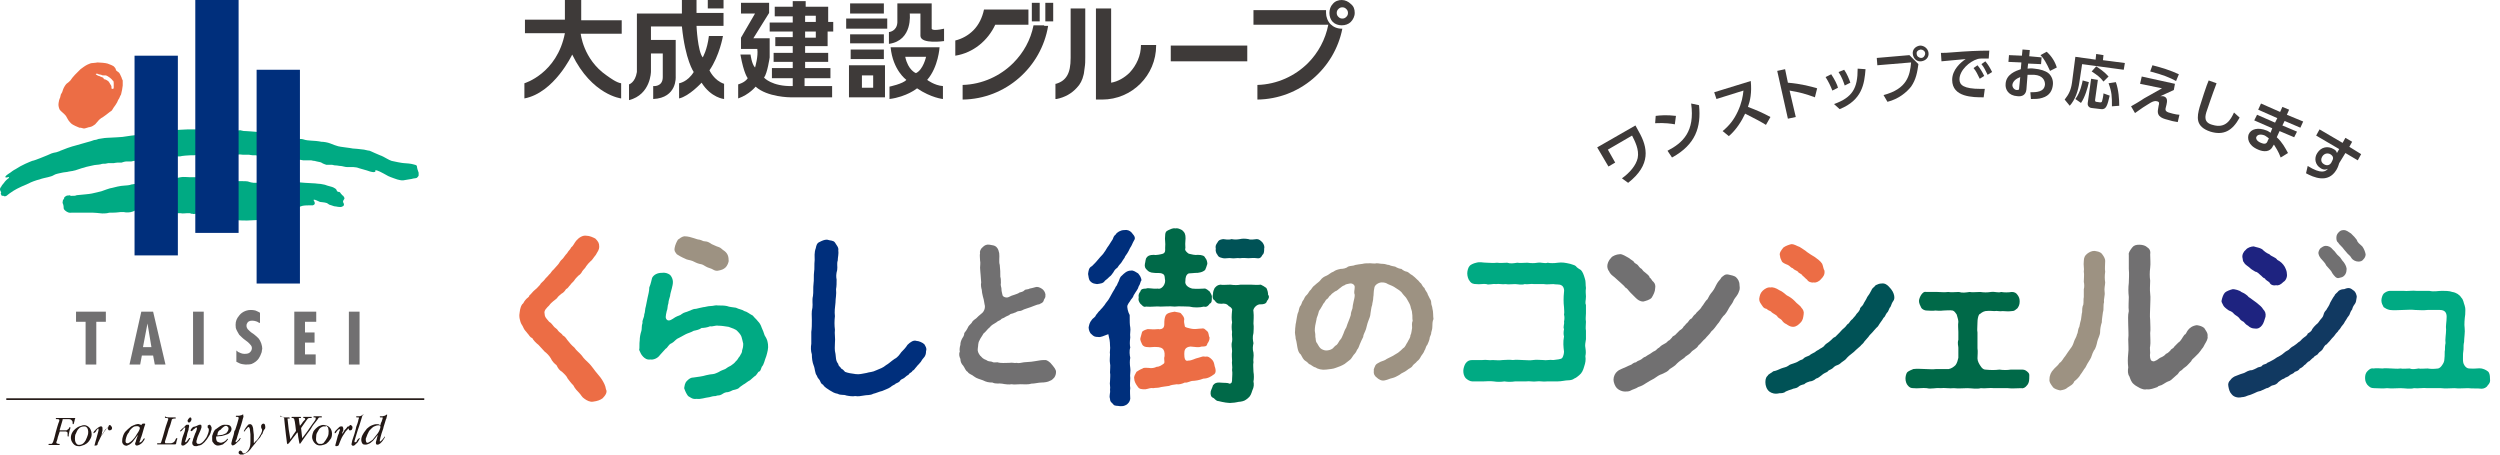 <svg width="220" height="40" viewBox="0 0 220 40" fill="none" xmlns="http://www.w3.org/2000/svg">
<path d="M143.919 11.04L144.216 11.584C145.008 12.97 145.305 14.505 143.276 16.089L142.731 15.693C143.424 15.198 143.969 14.555 144.117 13.911C144.266 13.168 143.87 12.426 143.622 11.931L141.493 13.168L142.137 14.307L141.543 14.653L140.553 12.97L143.919 11.04Z" fill="#3E3A39"/>
<path d="M147.385 10.941C147.137 10.891 146.494 10.792 145.652 10.842L145.702 10.198C146.098 10.149 146.692 10.099 147.484 10.198L147.385 10.941ZM146.741 13.267C148.078 12.574 149.167 11.584 148.821 9.109L149.514 9.257C149.712 11.188 149.217 12.723 147.137 13.861L146.741 13.267Z" fill="#3E3A39"/>
<path d="M154.067 7.129C154.166 8.168 154.018 8.861 153.82 9.406C154.711 9.752 155.058 9.901 155.8 10.297L155.404 10.99C155.008 10.743 154.463 10.445 153.572 10C153.275 10.644 152.78 11.436 152.137 11.98L151.592 11.535C152.186 11.04 152.582 10.545 152.929 9.802C153.275 9.059 153.374 8.465 153.424 7.97L151.048 8.713L150.85 8.119L154.067 7.129Z" fill="#3E3A39"/>
<path d="M159.711 8.564C158.919 8.267 158.375 8.119 157.484 7.97L158.028 10.297L157.335 10.445L156.395 6.238L157.088 6.089L157.335 7.277C158.523 7.376 159.414 7.624 159.909 7.772L159.711 8.564Z" fill="#3E3A39"/>
<path d="M161.246 7.97C161.098 7.574 160.9 7.178 160.652 6.782L161.147 6.535C161.444 6.98 161.692 7.475 161.741 7.723L161.246 7.97ZM161.395 9.158C163.029 8.564 163.474 7.772 163.474 6.04L164.167 6.089C164.068 7.376 163.87 8.812 161.89 9.604L161.395 9.158ZM162.336 7.525C162.236 7.228 162.088 6.782 161.791 6.337L162.286 6.139C162.534 6.485 162.732 6.98 162.831 7.277L162.336 7.525Z" fill="#3E3A39"/>
<path d="M168.028 4.851L168.82 5.644C168.721 6.337 168.622 6.98 168.176 7.624C167.78 8.119 167.087 8.713 166.097 8.96L165.75 8.366C167.83 7.822 168.077 6.634 168.176 5.495L165.206 5.743L165.156 5.099L168.028 4.851ZM169.711 4.653C169.76 5.05 169.463 5.347 169.067 5.396C168.671 5.446 168.374 5.149 168.325 4.752C168.275 4.356 168.572 4.059 168.968 4.01C169.315 4.01 169.661 4.257 169.711 4.653ZM168.671 4.752C168.671 4.95 168.869 5.099 169.067 5.099C169.265 5.099 169.414 4.901 169.414 4.703C169.414 4.505 169.216 4.356 169.018 4.356C168.77 4.406 168.622 4.554 168.671 4.752Z" fill="#3E3A39"/>
<path d="M175.009 5.149C174.811 5.149 174.662 5.149 174.563 5.149C174.365 5.149 174.167 5.149 174.019 5.198C173.326 5.396 172.434 6.188 172.434 6.98C172.434 7.475 172.781 7.822 174.316 7.822C174.464 7.822 174.563 7.822 174.662 7.822L174.563 8.564C173.623 8.564 171.791 8.564 171.791 7.03C171.791 6.139 172.533 5.495 172.979 5.198C172.484 5.248 171.296 5.347 170.85 5.396L170.801 4.653C171.147 4.653 171.296 4.653 171.84 4.604C173.078 4.505 174.019 4.455 175.058 4.455L175.009 5.149ZM174.019 5.743C174.266 6.04 174.415 6.287 174.613 6.683L174.217 6.931C174.019 6.535 173.92 6.287 173.672 5.99L174.019 5.743ZM174.712 5.396C174.959 5.693 175.108 5.941 175.306 6.337L174.91 6.584C174.712 6.188 174.613 5.941 174.365 5.644L174.712 5.396Z" fill="#3E3A39"/>
<path d="M179.662 5.05L179.612 5.644L178.474 5.594L178.424 6.04C178.523 6.04 178.721 5.99 179.018 6.04C179.563 6.089 180.008 6.238 180.256 6.436C180.553 6.683 180.701 7.079 180.652 7.475C180.602 7.921 180.404 8.416 179.711 8.614C179.414 8.713 179.068 8.713 178.721 8.713L178.672 8.119C179.167 8.119 179.909 8.119 179.959 7.426C179.959 7.079 179.761 6.634 179.018 6.584C178.82 6.584 178.573 6.584 178.424 6.584L178.325 7.871C178.276 8.366 177.929 8.515 177.533 8.465C176.741 8.416 176.444 7.871 176.494 7.376C176.543 6.535 177.385 6.238 177.83 6.089L177.88 5.495L176.741 5.446L176.791 4.851L177.929 4.901L177.979 4.356L178.622 4.406L178.573 4.95L179.662 5.05ZM177.781 6.782C177.533 6.881 177.137 7.079 177.088 7.475C177.088 7.723 177.286 7.921 177.484 7.921C177.682 7.921 177.682 7.871 177.682 7.772L177.781 6.782ZM180.107 4.554C180.553 4.95 180.85 5.446 180.998 5.941L180.404 6.238C180.058 5.495 179.86 5.149 179.563 4.851L180.107 4.554Z" fill="#3E3A39"/>
<path d="M184.464 4.752L185.107 4.851L185.058 5.297L186.988 5.545L186.889 6.139L183.226 5.644L182.979 7.277C182.88 7.97 182.632 8.762 182.137 9.307L181.691 8.762C182.038 8.317 182.236 7.97 182.335 7.277L182.632 5L184.414 5.248L184.464 4.752ZM183.82 7.228C183.721 7.723 183.474 8.564 183.127 9.059L182.632 8.713C183.078 8.119 183.226 7.327 183.276 7.079L183.82 7.228ZM184.018 6.931L184.612 7.03L184.365 8.812C184.365 8.911 184.414 8.96 184.464 8.96L184.81 9.01C184.86 9.01 184.909 9.01 184.959 8.96C185.008 8.861 185.107 8.366 185.107 8.218L185.652 8.416C185.454 9.257 185.355 9.653 184.909 9.604L184.068 9.505C183.969 9.505 183.672 9.406 183.721 9.059L184.018 6.931ZM184.464 5.842C184.761 6.04 185.157 6.287 185.553 6.733L185.107 7.178C184.81 6.782 184.513 6.584 184.068 6.287L184.464 5.842ZM186.196 7.228C186.444 7.921 186.493 8.762 186.493 9.307L185.85 9.356C185.85 8.515 185.85 8.119 185.553 7.327L186.196 7.228Z" fill="#3E3A39"/>
<path d="M191.395 7.376L191.296 7.921C190.751 8.168 190.652 8.218 190.107 8.465C190.206 8.465 190.256 8.465 190.355 8.465C190.801 8.564 190.702 8.96 190.652 9.208L190.603 9.406C190.504 9.752 190.553 9.851 191.197 10C191.395 10.05 191.642 10.099 191.791 10.099L191.642 10.743C191.444 10.693 191.246 10.693 190.949 10.594C190.404 10.445 189.761 10.347 189.909 9.604L189.959 9.307C190.008 9.109 190.058 8.96 189.81 8.911C189.662 8.861 189.464 8.911 189.216 9.059C188.87 9.257 188.276 9.653 187.88 9.95L187.533 9.356C187.632 9.307 188.474 8.812 188.672 8.663C189.711 8.069 189.909 7.97 190.256 7.772L188.325 7.376L188.474 6.733L191.395 7.376ZM191.494 7.129C190.949 6.832 190.355 6.584 189.216 6.287L189.414 5.743C190.206 5.941 190.999 6.188 191.741 6.535L191.494 7.129Z" fill="#3E3A39"/>
<path d="M195.058 7.327C194.661 8.366 194.265 9.554 194.216 9.703C194.018 10.248 193.919 10.792 194.711 10.99C195.85 11.337 196.295 10.545 196.592 9.901L197.087 10.347C196.444 11.535 195.652 11.931 194.513 11.584C193.176 11.139 193.325 10.297 193.572 9.406C193.671 9.059 194.216 7.376 194.364 7.079L195.058 7.327Z" fill="#3E3A39"/>
<path d="M202.68 10.693L202.433 11.238L201.047 10.644L200.849 11.04L202.136 11.584L201.888 12.079L200.601 11.535L200.354 12.079C200.849 12.525 201.096 13.02 201.344 13.465L200.7 13.861C200.502 13.317 200.255 12.97 200.106 12.723L200.007 12.871C199.76 13.416 199.166 13.366 198.72 13.168C197.779 12.772 197.779 12.129 197.879 11.832C198.077 11.337 198.72 11.188 199.463 11.485C199.611 11.535 199.71 11.634 199.809 11.683L199.958 11.287L198.374 10.594L198.621 10.099L200.205 10.792L200.403 10.396L198.72 9.653L198.968 9.109L200.651 9.851L200.849 9.406L201.443 9.653L201.245 10.099L202.68 10.693ZM199.661 12.178C199.611 12.129 199.463 12.03 199.314 11.931C198.968 11.782 198.671 11.832 198.572 12.03C198.522 12.079 198.473 12.376 198.968 12.574C199.215 12.673 199.463 12.723 199.562 12.376L199.661 12.178Z" fill="#3E3A39"/>
<path d="M207.781 13.564L207.484 14.109L206.395 13.465L205.85 14.356C205.801 14.505 205.751 14.703 205.603 14.95C204.86 16.188 203.573 15.594 202.93 15.248L203.078 14.604C204.266 15.347 204.662 15.099 204.86 14.851C204.761 14.901 204.514 15 204.217 14.802C203.722 14.505 203.623 13.911 203.92 13.465C204.266 12.921 204.86 12.822 205.355 13.119C205.553 13.218 205.603 13.317 205.652 13.465L205.85 13.119L203.821 11.931L204.118 11.386L206.148 12.574L206.395 12.129L206.989 12.475L206.742 12.921L207.781 13.564ZM205.256 14.109C205.306 14.01 205.405 13.762 205.058 13.564C204.86 13.465 204.563 13.465 204.365 13.762C204.266 13.911 204.167 14.257 204.514 14.455C204.761 14.604 205.009 14.554 205.157 14.307L205.256 14.109Z" fill="#3E3A39"/>
<path d="M109.76 4.01V5.396H103.027V4.01H109.76Z" fill="#3E3A39"/>
<path d="M92.879 7.376H92.928C93.424 7.228 93.721 6.98 93.918 6.634C94.117 6.287 94.216 5.792 94.216 5.099V0.743H95.503V4.851C95.503 4.901 95.503 5 95.503 5.05C95.503 5.347 95.503 5.644 95.453 5.941C95.404 6.188 95.404 6.436 95.354 6.584C95.255 7.03 95.057 7.426 94.76 7.723C94.315 8.218 93.721 8.564 92.978 8.713H92.879V7.376Z" fill="#3E3A39"/>
<path d="M51.097 2.921C51.097 2.921 51.295 5.198 53.374 6.634C53.721 6.881 54.265 7.277 54.661 7.327V8.663C54.661 8.663 52.087 8.366 50.354 4.802C50.354 4.802 48.77 8.168 46.147 8.663V7.327C46.147 7.327 49.018 6.485 49.711 2.921H46.196V1.733H49.711V0H51.147V1.782H54.711V2.97H51.097" fill="#3E3A39"/>
<path d="M60.007 1.188V0H61.294V1.139H63.67V2.277H61.294C61.294 2.277 61.393 4.505 61.839 5.05C61.839 5.05 62.235 4.406 62.383 3.168H63.621C63.621 3.168 63.324 4.901 62.433 6.188C62.433 6.188 62.829 7.079 63.72 7.376V8.713C63.72 8.713 62.581 8.614 61.74 7.277C61.74 7.277 60.651 8.465 59.76 8.663V7.327C59.76 7.327 60.502 7.228 61.047 6.337C61.047 6.337 60.304 5.297 60.007 2.327H57.284V3.515H59.462V6.733C59.462 6.733 59.611 8.614 57.482 8.713V7.574C57.482 7.574 58.324 7.673 58.324 6.782V4.703H57.284V6.287C57.284 6.287 57.284 8.317 55.353 8.812V7.426C55.353 7.426 55.898 7.277 56.047 6.337V1.188H60.007Z" fill="#3E3A39"/>
<path d="M63.671 0H62.285V0.743H63.671V0Z" fill="#3E3A39"/>
<path d="M72.83 4.109V2.772H73.325V1.931H72.88V0.594H70.9V0.099H69.761V0.594H68.177V1.436H69.761V1.98H67.731V2.772H69.761V3.267H68.226V4.059H69.761V4.653H68.078V5.446H69.761V5.99H67.929V6.881H69.761V7.574C67.929 7.624 67.236 6.832 67.236 6.832C67.533 6.436 67.731 5.05 67.731 5.05V3.366H66.296L67.682 1.139V0.248H65.207V1.188H66.444L65.207 3.317V4.307H66.642C66.741 4.95 66.444 5.941 66.444 5.941C66.147 5.644 66.048 4.802 66.048 4.802H65.157C65.454 6.485 65.801 6.881 65.801 6.881C65.553 7.277 64.959 7.426 64.959 7.426V8.663C65.949 8.317 66.494 7.624 66.494 7.624C67.533 8.564 69.563 8.564 69.563 8.564H73.226V7.574H70.801V6.881H73.078V5.99H70.85V5.446H72.88V4.653H70.85V4.059H72.83V4.109ZM70.85 1.386H71.791V1.931H70.85V1.386ZM70.85 3.317V2.772H71.791V3.317H70.85Z" fill="#3E3A39"/>
<path d="M77.78 0.297H74.809V1.188H77.78V0.297ZM74.463 2.525H78.077V1.634H74.463V2.525ZM77.78 3.02H74.809V3.812H77.78V3.02ZM74.859 5.198H77.78V4.356H74.859V5.198ZM74.71 8.564H77.879V5.743H74.71V8.564ZM75.849 6.634H76.839V7.723H75.849V6.634ZM81.988 2.525V0.297H78.968V1.98C78.918 2.772 78.225 2.822 78.225 2.822V3.861C80.354 3.564 80.057 1.188 80.057 1.188H80.998V3.168C81.047 3.911 83.077 3.614 83.077 3.614V2.525C81.988 2.772 81.988 2.525 81.988 2.525ZM82.681 4.158H78.374C78.572 6.188 79.76 7.03 79.76 7.03C79.463 7.376 78.275 7.624 78.275 7.624V8.713C79.809 8.515 80.701 7.772 80.701 7.772C81.938 8.614 82.978 8.713 82.978 8.713V7.574C82.235 7.525 81.592 7.03 81.592 7.03C82.582 5.891 82.681 4.158 82.681 4.158ZM80.602 6.436C80.602 6.436 79.908 6.188 79.661 5H81.493C81.493 5 81.245 6.139 80.602 6.436Z" fill="#3E3A39"/>
<path d="M87.581 2.178H90.502V0.842H87.928H86.74H86.591C86.443 1.535 86.146 2.178 85.651 2.673C85.205 3.119 84.66 3.416 84.066 3.564V4.901C85.651 4.653 86.938 3.564 87.581 2.178Z" fill="#3E3A39"/>
<path d="M91.889 2.228H90.949C90.701 3.515 90.058 4.653 89.166 5.545C88.028 6.683 86.444 7.426 84.711 7.475V8.762C88.523 8.713 91.642 5.891 92.236 2.277H91.889V2.228Z" fill="#3E3A39"/>
<path d="M91.494 0.248V1.881H90.801V0.248H91.494ZM92.682 0.248V1.881H91.989V0.248H92.682Z" fill="#3E3A39"/>
<path d="M100.404 3.96C100.404 4.901 100.008 5.743 99.414 6.386C98.968 6.832 98.374 7.178 97.78 7.277V0.743H96.443V8.762H96.988C99.612 8.762 101.74 6.634 101.74 4.01V3.96H100.404Z" fill="#3E3A39"/>
<path d="M118.077 2.525C117.681 2.525 117.334 2.376 117.087 2.129C116.839 1.881 116.691 1.485 116.691 1.139C116.691 1.04 116.691 0.941 116.691 0.891H110.305V2.178H116.889C116.641 3.465 115.998 4.653 115.107 5.545C113.968 6.683 112.384 7.426 110.651 7.475V8.762C114.364 8.713 117.433 6.04 118.126 2.525C118.126 2.525 118.126 2.525 118.077 2.525Z" fill="#3E3A39"/>
<path d="M118.869 0.347C118.671 0.149 118.374 0 118.077 0C117.78 0 117.483 0.099 117.285 0.347C117.087 0.545 116.988 0.842 116.988 1.139C116.988 1.436 117.087 1.733 117.285 1.931C117.483 2.129 117.78 2.228 118.077 2.228C118.374 2.228 118.671 2.129 118.869 1.931C119.067 1.733 119.216 1.436 119.216 1.139C119.216 0.792 119.117 0.545 118.869 0.347ZM118.473 1.485C118.374 1.584 118.275 1.634 118.127 1.634C117.978 1.634 117.879 1.584 117.78 1.485C117.681 1.386 117.632 1.287 117.632 1.139C117.632 0.99 117.681 0.891 117.78 0.792C117.879 0.693 117.978 0.644 118.127 0.644C118.275 0.644 118.374 0.693 118.473 0.792C118.572 0.891 118.622 0.99 118.622 1.139C118.622 1.287 118.572 1.386 118.473 1.485Z" fill="#3E3A39"/>
<path d="M53.028 35.05C52.83 35.198 52.582 35.297 52.186 35.346C51.939 35.396 51.642 35.248 51.444 35.099C51.196 34.95 51.147 34.752 50.949 34.554C50.8 34.406 50.602 34.208 50.454 33.911C50.206 33.663 50.157 33.564 49.959 33.317C49.86 33.069 49.612 32.871 49.464 32.723C49.216 32.574 49.117 32.426 48.968 32.129C48.82 32.03 48.572 31.782 48.473 31.535C48.325 31.287 48.127 31.089 47.929 30.941C47.731 30.743 47.533 30.495 47.384 30.346C47.186 30.198 46.939 29.951 46.84 29.753C46.592 29.654 46.592 29.505 46.394 29.307C46.295 29.158 46.147 29.059 46.048 28.812C45.998 28.663 45.85 28.515 45.8 28.317C45.751 28.119 45.701 28.02 45.701 27.723C45.751 27.376 45.751 27.079 45.949 26.782C46.097 26.683 46.097 26.535 46.246 26.386C46.394 26.188 46.543 26.188 46.592 25.99C46.741 25.891 46.84 25.693 47.087 25.495C47.285 25.346 47.335 25.247 47.533 25.049C47.582 24.901 47.83 24.753 47.929 24.604C47.978 24.505 48.176 24.356 48.325 24.158C48.473 24.059 48.523 23.861 48.721 23.713C48.87 23.564 48.968 23.416 49.117 23.267C49.216 23.168 49.266 22.97 49.513 22.772C49.612 22.673 49.711 22.475 49.909 22.277C50.008 22.079 50.206 21.931 50.256 21.782C50.454 21.634 50.503 21.436 50.701 21.188C50.949 20.891 51.295 20.693 51.592 20.743C51.889 20.743 52.186 20.891 52.384 20.99C52.632 21.238 52.731 21.386 52.731 21.683C52.731 22.03 52.582 22.129 52.434 22.426C52.186 22.723 52.137 22.871 51.939 23.02C51.84 23.119 51.691 23.267 51.592 23.416C51.493 23.614 51.345 23.713 51.246 23.861C51.147 24.059 51.048 24.158 50.899 24.257C50.8 24.356 50.602 24.555 50.553 24.654C50.503 24.753 50.206 25 50.206 25.049C50.008 25.247 50.008 25.346 49.81 25.445C49.662 25.693 49.513 25.792 49.414 25.842C49.216 25.99 49.068 26.139 49.018 26.238C48.87 26.386 48.523 26.584 48.325 26.881C48.127 27.079 47.83 27.327 47.929 27.624C47.929 27.921 48.127 28.069 48.325 28.317C48.523 28.416 48.622 28.614 48.721 28.713C48.82 28.861 49.018 28.911 49.117 29.109C49.216 29.257 49.464 29.356 49.513 29.505C49.711 29.604 49.81 29.753 49.909 29.901C50.157 30.198 50.256 30.346 50.553 30.594C50.701 30.842 51.048 31.089 51.196 31.287C51.394 31.584 51.592 31.733 51.84 31.98C52.038 32.178 52.236 32.475 52.434 32.723C52.582 32.921 52.83 33.168 52.978 33.416C53.127 33.663 53.275 33.911 53.325 34.257C53.473 34.505 53.275 34.802 53.028 35.05Z" fill="#EC6D45"/>
<path d="M67.583 30.297C67.632 30.643 67.533 30.99 67.434 31.337C67.286 31.683 67.236 32.079 67.038 32.277C66.939 32.525 66.939 32.673 66.741 32.723C66.692 32.772 66.543 33.069 66.395 33.119C66.246 33.267 66.147 33.317 65.999 33.465C65.8 33.564 65.701 33.663 65.553 33.762C65.355 33.861 65.207 34.01 65.108 34.059C65.008 34.208 64.811 34.257 64.612 34.307C64.464 34.307 64.315 34.455 64.068 34.505C63.82 34.505 63.672 34.604 63.523 34.703C63.276 34.852 63.177 34.752 62.979 34.852C62.781 34.852 62.583 34.901 62.434 34.95C61.989 35 61.692 35.148 61.296 35.099C60.949 35.148 60.801 35 60.553 34.852C60.404 34.654 60.306 34.455 60.206 34.158C60.256 33.911 60.256 33.713 60.454 33.515C60.652 33.317 60.8 33.218 61.048 33.218C61.395 33.168 61.84 33.119 62.137 33.02C62.385 32.97 62.583 32.921 62.731 32.921C62.88 32.921 63.177 32.772 63.276 32.723C63.424 32.624 63.573 32.574 63.82 32.475C64.018 32.327 64.117 32.277 64.315 32.178C64.513 32.03 64.612 31.98 64.761 31.782C64.909 31.683 64.959 31.485 65.108 31.337C65.157 31.188 65.305 31.089 65.305 30.842C65.355 30.693 65.404 30.544 65.404 30.247C65.355 30 65.305 29.852 65.256 29.654C65.207 29.505 65.108 29.356 64.909 29.158C64.761 28.96 64.365 28.861 64.117 28.762C63.771 28.713 63.523 28.663 63.226 28.663C62.929 28.614 62.731 28.762 62.484 28.713C62.286 28.812 61.939 28.861 61.741 28.861C61.543 29.01 61.296 29.059 61.048 29.109C60.8 29.257 60.553 29.307 60.355 29.406C60.157 29.505 59.91 29.654 59.711 29.753C59.464 29.852 59.315 30.099 59.117 30.198C58.82 30.297 58.771 30.594 58.573 30.693C58.375 30.891 58.276 31.04 58.078 31.238C57.88 31.535 57.484 31.683 57.236 31.634C56.939 31.683 56.741 31.535 56.593 31.386C56.395 31.188 56.345 30.99 56.246 30.792C56.296 30.643 56.246 30.247 56.296 29.951C56.296 29.703 56.345 29.406 56.444 29.109C56.494 28.96 56.444 28.663 56.543 28.416C56.494 28.168 56.692 27.97 56.692 27.673C56.791 27.426 56.741 27.228 56.84 26.931C56.89 26.634 56.939 26.485 56.989 26.188C57.038 25.941 57.137 25.643 57.137 25.297C57.286 24.951 57.335 24.604 57.385 24.455C57.533 24.158 57.88 24.01 58.226 24.01C58.523 23.96 58.771 24.059 58.919 24.158C59.117 24.307 59.216 24.604 59.216 24.802C59.216 25.049 59.167 25.148 59.117 25.396C59.068 25.594 58.969 25.891 58.969 26.04C58.919 26.238 58.82 26.485 58.82 26.683C58.721 26.931 58.771 27.178 58.672 27.376C58.573 27.822 58.523 28.02 58.721 28.168C58.919 28.267 59.117 28.119 59.414 27.921C59.662 27.772 59.86 27.772 60.008 27.624C60.206 27.475 60.404 27.475 60.602 27.376C60.801 27.327 60.949 27.178 61.246 27.178C61.494 27.129 61.593 27.079 61.89 27.03C62.038 27.03 62.286 26.931 62.533 26.931C62.781 26.931 62.979 26.832 63.177 26.881C63.474 26.881 63.721 26.881 63.969 26.931C64.216 27.03 64.513 27.03 64.761 27.079C65.058 27.228 65.305 27.228 65.504 27.376C65.751 27.426 65.949 27.624 66.246 27.772C66.444 28.02 66.543 28.069 66.692 28.267C66.84 28.416 66.939 28.564 67.038 28.861C67.137 29.059 67.187 29.208 67.286 29.505C67.533 29.901 67.533 30 67.583 30.297Z" fill="#00AA83"/>
<path d="M81.493 30.891C81.493 31.139 81.443 31.337 81.245 31.535C81.097 31.683 81.047 31.881 80.948 31.931C80.899 32.03 80.75 32.129 80.651 32.277C80.503 32.426 80.453 32.574 80.305 32.624C80.206 32.822 80.057 32.772 79.958 32.97C79.859 33.02 79.711 33.119 79.562 33.267C79.414 33.366 79.265 33.366 79.166 33.564C79.018 33.713 78.82 33.713 78.77 33.812C78.671 33.861 78.473 33.96 78.374 34.059C78.176 34.208 77.829 34.307 77.632 34.406C77.384 34.455 77.087 34.604 76.839 34.654C76.592 34.802 76.245 34.752 76.047 34.802C75.701 34.852 75.552 34.901 75.255 34.852C75.057 34.901 74.711 34.852 74.463 34.802C74.265 34.703 73.968 34.802 73.721 34.654C73.424 34.604 73.275 34.505 73.028 34.356C72.829 34.208 72.582 34.109 72.433 33.861C72.235 33.762 72.235 33.663 72.136 33.465C72.087 33.366 71.938 33.267 71.889 33.069C71.691 32.822 71.74 32.475 71.592 32.129C71.493 31.881 71.443 31.535 71.443 31.188C71.344 30.891 71.344 30.545 71.394 30.247C71.394 29.951 71.394 29.604 71.394 29.208C71.443 28.911 71.443 28.515 71.443 28.168C71.443 27.772 71.394 27.475 71.493 27.079C71.542 26.733 71.443 26.436 71.542 26.04C71.592 25.693 71.542 25.346 71.592 24.951C71.641 24.654 71.592 24.257 71.641 23.911C71.691 23.663 71.641 23.317 71.691 22.871C71.691 22.624 71.641 22.228 71.79 21.832C71.839 21.584 71.889 21.386 72.136 21.287C72.334 21.188 72.532 21.089 72.78 21.089C73.077 21.188 73.325 21.139 73.473 21.337C73.622 21.584 73.82 21.782 73.77 22.03C73.82 22.327 73.721 22.673 73.721 22.921C73.622 23.218 73.721 23.465 73.671 23.762C73.572 24.109 73.572 24.356 73.622 24.604C73.622 24.901 73.622 25.198 73.572 25.445C73.622 25.941 73.523 26.238 73.523 26.634C73.473 27.079 73.424 27.426 73.473 27.822C73.424 28.267 73.424 28.614 73.473 29.01C73.424 29.356 73.523 29.753 73.473 30.198C73.473 30.445 73.424 30.792 73.523 31.139C73.572 31.436 73.523 31.733 73.77 32.03C73.77 32.228 73.968 32.277 74.018 32.426C74.216 32.525 74.265 32.624 74.364 32.723C74.612 32.822 74.909 32.871 75.305 32.921C75.651 32.97 75.899 32.871 76.245 32.822C76.542 32.723 76.74 32.772 77.136 32.574C77.483 32.426 77.681 32.376 77.978 32.129C78.176 32.03 78.424 31.782 78.721 31.584C79.018 31.436 79.166 31.188 79.315 30.99C79.463 30.842 79.711 30.594 79.859 30.346C80.107 30.099 80.404 29.901 80.651 30C80.849 30 81.196 30.148 81.344 30.297C81.394 30.396 81.592 30.644 81.493 30.891Z" fill="#002F7C"/>
<path d="M106.791 32.97C106.593 33.119 106.296 33.317 105.9 33.317C105.553 33.465 105.108 33.515 105.009 33.515C104.712 33.515 104.514 33.713 104.266 33.663C104.068 33.762 103.722 33.861 103.573 33.812C103.276 33.861 103.078 33.861 102.88 33.96C102.583 34.01 102.434 34.01 102.187 34.059C101.89 34.158 101.692 34.109 101.494 34.158C101.246 34.109 101.098 34.208 100.801 34.257C100.454 34.257 100.256 34.257 100.108 34.01C99.959 33.812 99.811 33.564 99.811 33.317C99.761 33.119 99.91 32.921 100.009 32.723C100.157 32.624 100.306 32.525 100.553 32.426C100.652 32.327 100.949 32.376 101.098 32.376C101.345 32.426 101.593 32.376 101.791 32.277C102.038 32.277 102.236 32.129 102.434 31.98C102.533 31.832 102.385 31.634 102.484 31.337C102.533 30.594 102.137 30.594 101.939 30.545C101.444 30.495 101.246 30.594 100.999 30.545C100.801 30.545 100.603 30.495 100.504 30.297C100.454 30.148 100.306 29.951 100.355 29.753C100.405 29.505 100.454 29.456 100.504 29.208C100.553 29.109 100.801 29.01 100.999 28.96C101.246 28.96 101.444 29.01 101.939 28.96C102.038 29.01 102.385 28.96 102.434 28.713C102.484 28.614 102.434 28.366 102.484 28.069C102.533 27.822 102.583 27.673 102.781 27.574C103.028 27.475 103.127 27.475 103.375 27.426C103.474 27.475 103.821 27.475 103.92 27.574C104.068 27.772 104.167 27.822 104.217 28.069C104.167 28.317 104.217 28.465 104.266 28.713C104.266 28.812 104.563 28.861 104.761 28.911C105.207 29.01 105.405 28.911 105.751 28.911C105.999 28.861 106.048 29.01 106.246 29.158C106.395 29.307 106.345 29.555 106.444 29.703C106.444 29.951 106.345 30.099 106.246 30.247C106.197 30.495 106.048 30.495 105.751 30.495C105.504 30.594 105.256 30.545 104.761 30.495C104.266 30.545 104.217 30.842 104.217 31.139C104.217 31.485 104.266 31.832 104.563 31.733C104.91 31.733 105.157 31.535 105.454 31.485C105.751 31.386 105.9 31.337 106.048 31.386C106.296 31.337 106.444 31.436 106.642 31.634C106.791 31.782 106.84 31.931 106.89 32.228C107.038 32.624 106.989 32.871 106.791 32.97Z" fill="#EC6D45"/>
<path d="M100.205 25.198C100.156 25.445 99.958 25.644 99.76 25.99C99.71 26.188 99.611 26.238 99.512 26.386C99.413 26.584 99.314 26.634 99.215 26.881C99.166 27.03 99.265 27.475 99.413 27.723C99.413 28.267 99.413 28.564 99.463 28.812C99.512 29.059 99.413 29.356 99.463 29.703C99.413 30.099 99.413 30.297 99.463 30.594C99.364 30.842 99.413 31.287 99.463 31.485C99.413 31.733 99.413 32.03 99.463 32.376C99.512 32.624 99.413 33.02 99.463 33.267C99.463 33.515 99.413 33.911 99.463 34.158C99.413 34.406 99.463 34.852 99.463 35.099C99.413 35.396 99.265 35.495 99.166 35.594C98.918 35.743 98.819 35.743 98.572 35.743C98.324 35.693 98.077 35.743 97.978 35.594C97.879 35.446 97.681 35.396 97.681 35.099C97.582 34.802 97.73 34.604 97.681 34.307C97.73 34.01 97.631 33.812 97.681 33.564C97.681 33.317 97.73 33.02 97.681 32.772C97.681 32.426 97.73 32.178 97.681 31.98C97.631 31.683 97.681 31.485 97.681 31.188C97.631 30.99 97.73 30.693 97.681 30.396C97.681 30.049 97.631 29.802 97.532 29.406C97.136 29.554 96.839 29.703 96.641 29.654C96.344 29.654 96.245 29.604 96.047 29.406C95.898 29.307 95.799 29.01 95.799 28.812C95.849 28.614 95.849 28.416 96.097 28.119C96.146 28.02 96.394 27.921 96.443 27.723C96.592 27.574 96.691 27.376 96.79 27.327C96.889 27.178 96.988 27.129 97.087 26.98C97.235 26.832 97.285 26.683 97.384 26.584C97.532 26.386 97.582 26.337 97.681 26.139C97.78 25.941 97.829 25.891 97.928 25.693C97.978 25.594 98.126 25.396 98.176 25.247C98.324 25.099 98.324 24.951 98.423 24.802C98.522 24.604 98.522 24.406 98.72 24.257C98.918 24.059 99.166 23.812 99.512 23.812C99.76 23.762 99.958 23.96 100.156 24.059C100.354 24.307 100.403 24.406 100.453 24.654C100.354 24.753 100.354 25 100.205 25.198ZM95.75 24.109C95.799 23.812 95.799 23.564 96.097 23.416C96.344 23.168 96.542 22.97 96.691 22.772C96.839 22.574 97.087 22.376 97.186 22.178C97.285 22.079 97.384 21.832 97.582 21.584C97.631 21.485 97.78 21.287 97.928 21.04C97.978 20.891 98.027 20.743 98.176 20.644C98.275 20.445 98.621 20.247 98.918 20.247C99.215 20.198 99.413 20.297 99.562 20.445C99.71 20.644 99.908 20.792 99.859 21.04C99.76 21.238 99.661 21.386 99.562 21.634C99.364 21.931 99.364 22.03 99.265 22.178C99.166 22.376 98.968 22.574 98.968 22.673C98.819 22.871 98.77 22.97 98.671 23.119C98.522 23.267 98.423 23.416 98.324 23.564C98.176 23.663 98.077 23.762 97.978 23.96C97.829 24.158 97.78 24.257 97.631 24.356C97.483 24.505 97.433 24.554 97.235 24.703C97.087 24.951 96.839 24.951 96.542 25C96.245 24.951 96.146 24.951 95.948 24.753C95.799 24.604 95.799 24.356 95.75 24.109Z" fill="#002F7C"/>
<path d="M139.514 30.594C139.564 30.941 139.564 31.089 139.514 31.337C139.564 31.683 139.514 31.931 139.415 32.228C139.316 32.574 139.217 32.822 138.969 33.02C138.821 33.119 138.771 33.218 138.524 33.317C138.425 33.416 138.177 33.465 138.029 33.465C137.732 33.465 137.435 33.564 137.039 33.564C136.742 33.564 136.346 33.564 136.148 33.564C135.801 33.614 135.504 33.515 135.207 33.564C134.91 33.614 134.613 33.515 134.267 33.564C133.969 33.564 133.623 33.564 133.326 33.564C132.979 33.614 132.732 33.614 132.385 33.564C132.088 33.614 131.742 33.614 131.445 33.564C131.049 33.515 130.851 33.564 130.504 33.564C130.257 33.564 129.861 33.564 129.564 33.564C129.366 33.564 129.118 33.416 128.97 33.267C128.821 33.069 128.771 32.871 128.771 32.624C128.771 32.426 128.87 32.129 128.97 31.98C129.118 31.782 129.267 31.683 129.564 31.683C129.91 31.683 130.207 31.683 130.455 31.683C130.801 31.634 131.049 31.733 131.346 31.683C131.593 31.683 131.89 31.733 132.237 31.683C132.435 31.683 132.831 31.634 133.128 31.683C133.425 31.634 133.771 31.683 134.019 31.683C134.366 31.683 134.613 31.733 134.91 31.683C135.207 31.634 135.504 31.683 135.801 31.683C136.098 31.733 136.346 31.634 136.692 31.683C136.989 31.634 137.385 31.634 137.484 31.485C137.583 31.337 137.633 31.089 137.633 30.941C137.583 30.544 137.534 30.099 137.633 29.604C137.583 29.455 137.583 29.208 137.633 28.96C137.534 28.762 137.682 28.515 137.633 28.317C137.682 28.069 137.682 27.871 137.633 27.673C137.682 27.525 137.633 27.228 137.633 27.03C137.583 26.634 137.583 26.188 137.633 25.693C137.682 25.396 137.534 25.148 137.385 25.099C137.237 25 136.89 25.049 136.692 25C136.445 25 136.098 25.049 135.851 25C135.603 25 135.257 25 135.009 25C134.762 24.951 134.415 25.049 134.168 25C133.92 25.099 133.524 25 133.326 25C132.979 25 132.781 25.049 132.484 25C132.237 25.049 131.89 24.951 131.643 25C131.346 24.951 130.999 25.099 130.801 25C130.554 24.951 130.207 25.049 129.91 25C129.663 25 129.465 24.951 129.316 24.703C129.217 24.604 129.118 24.307 129.118 24.059C129.118 23.812 129.217 23.515 129.316 23.416C129.366 23.317 129.663 23.168 129.91 23.119C130.257 23.02 130.455 23.119 130.851 23.119C131.197 23.119 131.346 23.168 131.742 23.119C131.989 23.168 132.385 23.119 132.633 23.119C132.93 23.218 133.177 23.168 133.524 23.119C133.771 23.168 134.069 23.119 134.415 23.119C134.762 23.168 135.009 23.168 135.306 23.119C135.653 23.069 135.95 23.218 136.197 23.119C136.395 23.168 136.791 23.168 137.088 23.119C137.484 23.069 137.732 23.119 138.177 23.218C138.276 23.267 138.573 23.317 138.672 23.416C138.771 23.564 138.97 23.663 139.118 23.762C139.267 23.911 139.366 24.158 139.465 24.505C139.564 24.753 139.514 25.049 139.564 25.346C139.514 25.644 139.564 25.941 139.564 26.089C139.564 26.436 139.465 26.634 139.564 26.832C139.564 27.03 139.564 27.277 139.564 27.574C139.564 27.822 139.514 28.02 139.564 28.317C139.564 28.663 139.514 28.812 139.564 29.109C139.564 29.356 139.564 29.554 139.564 29.852C139.514 30.148 139.465 30.396 139.514 30.594Z" fill="#00AA83"/>
<path d="M155.9 27.475C155.801 27.327 155.652 27.376 155.454 27.178C155.157 27.129 155.108 26.931 154.959 26.733C154.86 26.584 154.811 26.485 154.811 26.287C154.86 25.99 154.91 25.792 155.108 25.594C155.256 25.445 155.553 25.247 155.801 25.297C155.999 25.247 156.296 25.346 156.593 25.544C156.84 25.644 156.989 25.792 157.236 25.99C157.533 26.139 157.731 26.287 157.929 26.485C158.127 26.733 158.424 26.881 158.523 27.079C158.672 27.228 158.771 27.426 158.721 27.673C158.672 27.97 158.672 28.168 158.424 28.416C158.276 28.564 158.078 28.762 157.781 28.762C157.533 28.762 157.335 28.614 157.187 28.515C157.038 28.465 156.89 28.317 156.791 28.168C156.642 28.02 156.444 27.97 156.395 27.822C156.246 27.673 155.999 27.574 155.9 27.475Z" fill="#EC6D45"/>
<path d="M156.79 22.97C156.741 22.871 156.642 22.673 156.642 22.525C156.543 22.277 156.741 22.03 156.939 21.782C157.137 21.634 157.434 21.535 157.632 21.485C157.929 21.485 158.077 21.634 158.374 21.733C158.572 21.881 158.869 22.03 159.018 22.178C159.216 22.327 159.463 22.475 159.711 22.624C159.909 22.772 160.206 22.97 160.354 23.218C160.453 23.465 160.453 23.663 160.552 23.812C160.602 24.158 160.453 24.356 160.255 24.555C160.057 24.802 159.76 24.901 159.612 24.852C159.414 24.901 159.117 24.802 159.018 24.604C158.919 24.555 158.77 24.356 158.622 24.257C158.523 24.059 158.275 24.059 158.226 23.911C158.127 23.812 157.879 23.762 157.78 23.614C157.582 23.564 157.533 23.416 157.335 23.317C157.087 23.218 156.84 23.119 156.79 22.97Z" fill="#EC6D45"/>
<path d="M106.989 21.881C106.94 21.683 106.989 21.535 107.138 21.337C107.237 21.139 107.336 21.089 107.633 21.04C107.781 21.04 108.078 21.139 108.375 21.04C108.623 21.089 108.821 21.089 109.118 21.04C109.316 20.99 109.564 20.99 109.861 21.04C110.059 21.139 110.455 21.04 110.603 21.04C110.801 21.04 110.95 21.188 111.098 21.337C111.247 21.535 111.296 21.733 111.247 21.881C111.247 22.079 111.247 22.327 111.098 22.426C110.999 22.624 110.9 22.772 110.603 22.723C110.306 22.673 110.108 22.723 109.861 22.723C109.663 22.723 109.415 22.673 109.118 22.723C108.87 22.673 108.573 22.772 108.375 22.723C108.177 22.673 107.781 22.772 107.633 22.723C107.484 22.673 107.237 22.673 107.138 22.426C107.039 22.327 106.94 22.079 106.989 21.881Z" fill="#005256"/>
<path d="M166.692 26.04C166.742 26.337 166.643 26.436 166.544 26.584C166.445 26.733 166.395 27.03 166.296 27.079C166.197 27.277 166.148 27.475 166.049 27.525C165.9 27.723 165.9 27.871 165.752 27.97C165.702 28.069 165.603 28.218 165.454 28.416C165.306 28.614 165.306 28.713 165.108 28.861C164.959 29.01 164.86 29.158 164.761 29.257C164.662 29.356 164.464 29.554 164.415 29.654C164.316 29.753 164.167 29.951 164.068 30.049C163.969 30.247 163.771 30.346 163.722 30.445C163.573 30.594 163.474 30.644 163.326 30.792C163.227 30.891 163.078 31.04 162.93 31.139C162.781 31.238 162.633 31.386 162.534 31.485C162.435 31.634 162.286 31.733 162.138 31.832C162.039 31.881 161.89 32.079 161.692 32.129C161.494 32.178 161.346 32.327 161.247 32.426C161.049 32.574 160.95 32.525 160.801 32.723C160.702 32.772 160.454 32.871 160.306 33.02C160.108 33.168 160.009 33.267 159.811 33.317C159.662 33.465 159.415 33.564 159.266 33.564C159.118 33.614 158.92 33.663 158.771 33.812C158.573 33.861 158.375 33.911 158.227 34.059C158.029 34.208 157.831 34.158 157.682 34.257C157.534 34.307 157.336 34.356 157.138 34.455C156.989 34.604 156.742 34.604 156.593 34.604C156.197 34.703 155.9 34.604 155.702 34.455C155.454 34.257 155.355 33.911 155.355 33.663C155.355 33.515 155.355 33.218 155.553 33.069C155.603 32.921 155.9 32.822 156.049 32.673C156.346 32.624 156.494 32.525 156.742 32.426C156.989 32.327 157.187 32.327 157.385 32.178C157.484 32.079 157.682 32.03 157.831 31.98C157.979 31.931 158.128 31.881 158.276 31.782C158.474 31.634 158.623 31.683 158.722 31.535C158.821 31.436 158.969 31.386 159.217 31.287C159.316 31.188 159.514 31.089 159.712 30.99C159.86 30.842 160.058 30.792 160.157 30.693C160.355 30.594 160.504 30.495 160.603 30.346C160.752 30.198 160.9 30.148 161.049 30C161.197 29.901 161.296 29.703 161.494 29.654C161.643 29.505 161.742 29.406 161.89 29.257C161.989 29.158 162.138 28.96 162.286 28.861C162.435 28.762 162.534 28.515 162.682 28.465C162.781 28.317 162.88 28.168 163.029 28.069C163.078 27.97 163.276 27.822 163.375 27.624C163.474 27.525 163.573 27.426 163.672 27.228C163.672 27.03 163.87 26.98 163.969 26.782C164.019 26.634 164.217 26.386 164.316 26.139C164.464 25.941 164.563 25.792 164.712 25.495C164.712 25.396 165.009 25.198 165.058 25.099C165.256 25 165.405 24.951 165.553 24.951C165.851 24.901 166.049 25.049 166.197 25.198C166.544 25.544 166.643 25.792 166.692 26.04Z" fill="#005256"/>
<path d="M111.493 26.485C111.443 26.733 111.196 26.782 110.948 26.782C110.602 26.733 110.206 27.178 110.305 27.426C110.354 27.871 110.305 28.168 110.305 28.465C110.354 28.812 110.305 29.109 110.305 29.307C110.206 29.654 110.255 29.951 110.305 30.198C110.255 30.445 110.206 30.693 110.305 31.04C110.354 31.386 110.255 31.634 110.305 31.881C110.255 32.129 110.305 32.376 110.305 32.723C110.354 32.97 110.354 33.366 110.305 33.564C110.354 33.812 110.354 34.059 110.206 34.356C110.107 34.654 110.057 34.852 109.809 35.05C109.562 35.248 109.463 35.297 109.166 35.346C108.968 35.346 108.72 35.446 108.423 35.446C108.126 35.495 107.631 35.396 107.235 35.297C106.988 35.297 106.889 35.05 106.74 35C106.592 34.95 106.493 34.752 106.542 34.455C106.592 34.257 106.691 34.109 106.74 33.911C106.889 33.713 107.037 33.663 107.285 33.663C107.829 33.713 108.027 33.663 108.176 33.762C108.423 33.762 108.423 33.564 108.423 33.366C108.423 33.069 108.473 32.871 108.423 32.574C108.473 32.228 108.374 31.98 108.423 31.733C108.423 31.535 108.374 31.287 108.423 30.891C108.423 30.594 108.324 30.396 108.423 30.049C108.473 29.753 108.374 29.555 108.423 29.208C108.374 28.911 108.374 28.614 108.423 28.366C108.374 28.069 108.374 27.822 108.423 27.327C108.473 27.178 108.324 27.03 108.126 26.931C107.978 26.733 107.73 26.683 107.483 26.733C107.087 26.733 107.037 26.634 106.889 26.436C106.691 26.337 106.691 26.089 106.74 25.891C106.74 25.644 106.839 25.445 106.889 25.346C107.037 25.198 107.087 25.099 107.384 25.049C107.631 25.099 107.879 25.049 108.275 25.049C108.621 25.099 108.918 25.099 109.166 25.049C109.364 25.049 109.76 25.049 110.057 25.049C110.354 25.049 110.602 25.099 110.948 25.049C111.146 25.148 111.245 25.198 111.443 25.346C111.542 25.545 111.592 25.743 111.592 25.941C111.74 26.089 111.641 26.337 111.493 26.485Z" fill="#006948"/>
<path d="M102.533 24.703C102.483 24.455 102.533 24.208 102.335 24.109C102.087 23.96 101.741 24.059 101.543 24.01C101.246 24.01 100.998 23.861 100.949 23.762C100.8 23.663 100.701 23.465 100.751 23.218C100.8 23.069 100.8 22.772 100.899 22.673C100.998 22.525 101.147 22.426 101.543 22.426C101.741 22.475 102.186 22.376 102.335 22.327C102.582 22.228 102.533 21.98 102.533 21.832C102.582 21.287 102.483 21.139 102.533 20.743C102.533 20.495 102.582 20.346 102.83 20.247C102.978 20.198 103.176 20.049 103.424 20.099C103.622 20.049 103.82 20.148 104.018 20.247C104.166 20.396 104.265 20.445 104.315 20.743C104.364 21.089 104.265 21.238 104.315 21.832C104.216 22.03 104.463 22.228 104.612 22.327C104.81 22.376 105.206 22.475 105.404 22.426C105.8 22.426 105.998 22.525 106.048 22.673C106.196 22.822 106.246 23.069 106.246 23.218C106.196 23.416 106.097 23.663 106.048 23.762C105.85 23.911 105.751 23.96 105.404 24.01C105.058 24.01 104.86 24.059 104.612 24.059C104.364 24.158 104.315 24.455 104.315 24.703C104.216 25.148 104.711 25.346 104.909 25.396C105.404 25.445 105.652 25.396 105.949 25.396C106.147 25.346 106.345 25.594 106.444 25.644C106.493 25.743 106.691 25.99 106.642 26.188C106.642 26.485 106.642 26.634 106.444 26.733C106.394 26.832 106.196 27.079 105.949 26.98C105.553 27.079 105.058 27.079 104.662 26.98C104.315 26.98 103.77 26.931 103.374 26.98C102.879 26.931 102.533 26.98 102.137 26.98C101.79 26.931 101.295 27.03 100.85 26.98C100.602 27.079 100.454 26.782 100.355 26.733C100.206 26.535 100.157 26.386 100.206 26.188C100.157 25.891 100.256 25.792 100.355 25.644C100.404 25.445 100.553 25.396 100.85 25.396C101.048 25.297 101.394 25.445 101.889 25.396C102.137 25.495 102.533 25.148 102.533 24.703Z" fill="#006948"/>
<path d="M178.573 33.317C178.573 33.614 178.474 33.812 178.375 33.911C178.226 34.109 178.028 34.208 177.88 34.158C177.484 34.158 177.038 34.208 176.692 34.158C176.345 34.158 175.85 34.158 175.503 34.158C175.107 34.109 174.662 34.208 174.315 34.158C173.969 34.257 173.474 34.158 173.127 34.158C172.682 34.158 172.385 34.208 171.939 34.158C171.543 34.208 171.147 34.109 170.751 34.158C170.355 34.109 169.909 34.257 169.563 34.158C169.216 34.109 168.771 34.208 168.375 34.158C168.177 34.158 168.028 34.109 167.88 33.911C167.781 33.812 167.682 33.564 167.682 33.317C167.682 33.168 167.731 32.822 167.88 32.723C167.929 32.673 168.226 32.525 168.375 32.475C168.721 32.426 169.117 32.475 169.414 32.475C169.81 32.475 170.008 32.525 170.404 32.475C170.652 32.475 170.949 32.475 171.494 32.475C171.741 32.426 171.939 32.277 172.088 32.129C172.236 31.931 172.286 31.683 172.335 31.485C172.335 31.188 172.335 30.941 172.335 30.594C172.335 30.445 172.236 30.198 172.335 29.901C172.335 29.653 172.335 29.406 172.335 29.208C172.335 28.96 172.286 28.614 172.335 28.317C172.335 28.119 172.236 27.871 172.187 27.673C172.088 27.525 171.989 27.376 171.84 27.327C171.593 27.277 171.196 27.327 170.998 27.327C170.701 27.376 170.454 27.327 170.305 27.327C170.058 27.376 169.81 27.327 169.563 27.327C169.315 27.327 169.117 27.178 169.068 27.079C168.969 26.881 168.87 26.683 168.87 26.485C168.87 26.337 168.969 26.089 169.068 25.941C169.216 25.743 169.315 25.643 169.563 25.693C169.86 25.693 170.157 25.693 170.503 25.693C170.85 25.693 171.048 25.743 171.444 25.693C171.692 25.743 172.137 25.693 172.385 25.693C172.682 25.792 172.979 25.743 173.325 25.693C173.573 25.743 173.87 25.693 174.266 25.693C174.612 25.743 174.86 25.743 175.206 25.693C175.553 25.643 175.85 25.792 176.097 25.693C176.345 25.743 176.741 25.743 177.038 25.693C177.286 25.693 177.434 25.792 177.533 25.941C177.682 26.139 177.731 26.287 177.731 26.535C177.731 26.832 177.632 26.98 177.533 27.129C177.335 27.277 177.286 27.376 177.038 27.376C176.692 27.426 176.444 27.376 176.246 27.376C175.899 27.426 175.8 27.327 175.503 27.376C175.305 27.376 175.157 27.327 174.711 27.376C174.464 27.426 174.315 27.574 174.167 27.673C174.068 27.822 174.018 28.119 174.018 28.366C174.018 28.812 173.969 29.01 174.018 29.257C174.018 29.505 174.018 29.703 174.018 29.951C174.018 30.247 174.018 30.396 174.018 30.643C174.068 30.99 174.018 31.188 174.018 31.535C174.018 31.782 174.167 32.03 174.266 32.178C174.414 32.426 174.563 32.525 174.711 32.525C175.206 32.574 175.553 32.574 175.949 32.525C176.296 32.574 176.642 32.574 176.939 32.525C177.286 32.525 177.583 32.525 177.979 32.525C178.177 32.525 178.325 32.624 178.474 32.772C178.622 32.921 178.573 33.02 178.573 33.317Z" fill="#006948"/>
<path d="M60.305 22.772C59.959 22.624 59.711 22.475 59.562 22.376C59.414 22.178 59.315 22.079 59.364 21.832C59.414 21.535 59.562 21.238 59.661 21.089C59.81 20.99 59.959 20.842 60.206 20.792C60.553 20.792 60.85 20.891 60.998 20.941C61.196 20.99 61.394 21.089 61.543 21.089C61.79 21.139 61.84 21.238 62.038 21.238C62.285 21.238 62.483 21.386 62.632 21.485C62.78 21.535 63.028 21.683 63.226 21.733C63.424 21.782 63.572 21.98 63.671 22.03C63.968 22.228 64.117 22.475 64.117 22.871C64.166 23.069 63.968 23.416 63.869 23.515C63.671 23.713 63.473 23.762 63.226 23.812C63.077 23.861 62.879 23.812 62.731 23.713C62.582 23.614 62.285 23.564 62.137 23.465C61.889 23.317 61.84 23.267 61.543 23.218C61.345 23.168 61.147 23.069 60.949 22.97C60.701 22.871 60.453 22.871 60.305 22.772Z" fill="#9D9282"/>
<path d="M126.048 28.713C126.048 28.96 125.999 29.059 125.949 29.257C125.949 29.505 125.801 29.604 125.801 29.802C125.801 29.901 125.652 30.247 125.603 30.346C125.454 30.495 125.454 30.743 125.355 30.842C125.306 31.04 125.108 31.238 125.058 31.337C124.959 31.535 124.86 31.683 124.712 31.782C124.563 31.98 124.414 32.03 124.315 32.178C124.216 32.376 123.969 32.426 123.82 32.574C123.573 32.772 123.325 32.822 123.177 32.97C122.929 33.119 122.731 33.218 122.533 33.267C122.286 33.317 122.137 33.416 121.89 33.465C121.593 33.564 121.296 33.366 121.147 33.218C120.999 33.119 120.85 32.921 120.9 32.624C120.85 32.475 120.999 32.277 121.048 32.129C121.147 31.98 121.345 31.931 121.494 31.832C121.741 31.733 121.84 31.733 122.038 31.584C122.137 31.535 122.335 31.436 122.533 31.337C122.632 31.287 122.929 31.089 123.028 31.04C123.226 30.891 123.325 30.792 123.474 30.644C123.672 30.545 123.721 30.297 123.87 30.099C123.919 29.951 124.117 29.753 124.117 29.505C124.216 29.356 124.216 29.059 124.266 28.861C124.266 28.614 124.216 28.465 124.315 28.218C124.266 28.02 124.315 27.822 124.266 27.574C124.266 27.327 124.167 27.228 124.117 26.931C124.068 26.733 123.919 26.535 123.82 26.337C123.721 26.139 123.573 26.04 123.424 25.842C123.276 25.594 122.979 25.446 122.83 25.346C122.632 25.198 122.385 25.099 122.137 25C121.989 24.901 121.84 24.852 121.593 24.852C121.345 24.852 120.999 25.049 120.949 25.297C120.85 25.743 120.9 25.941 120.85 26.139C120.85 26.436 120.751 26.683 120.751 26.832C120.652 27.079 120.652 27.376 120.603 27.574C120.603 27.772 120.504 28.02 120.405 28.267C120.306 28.515 120.256 28.812 120.207 28.96C120.108 29.257 119.959 29.456 119.959 29.654C119.86 29.852 119.761 30.049 119.662 30.297C119.613 30.396 119.563 30.644 119.414 30.792C119.365 30.941 119.266 31.089 119.117 31.238C118.969 31.436 118.919 31.584 118.771 31.683C118.622 31.782 118.474 31.931 118.325 32.03C118.078 32.178 117.83 32.277 117.533 32.376C117.286 32.475 117.038 32.475 116.692 32.525C116.345 32.574 115.949 32.475 115.751 32.327C115.652 32.327 115.454 32.178 115.306 32.079C115.108 32.03 115.108 31.881 114.91 31.782C114.662 31.634 114.613 31.436 114.464 31.188C114.266 31.04 114.216 30.792 114.167 30.545C114.117 30.346 114.117 30.099 114.018 29.802C114.018 29.555 113.919 29.356 113.969 29.059C113.969 28.812 114.018 28.663 114.018 28.515C114.068 28.366 114.068 28.168 114.117 27.97C114.167 27.723 114.167 27.624 114.266 27.426C114.315 27.277 114.315 27.03 114.464 26.881C114.563 26.733 114.563 26.535 114.712 26.386C114.761 26.287 114.86 26.04 115.009 25.941C115.157 25.792 115.207 25.594 115.355 25.495C115.454 25.346 115.553 25.198 115.702 25.099C115.9 24.901 116.098 24.802 116.197 24.654C116.345 24.456 116.494 24.356 116.741 24.257C116.89 24.208 117.137 23.96 117.335 23.911C117.533 23.762 117.731 23.713 117.979 23.663C118.177 23.663 118.474 23.614 118.622 23.465C118.87 23.366 119.068 23.416 119.266 23.317C119.464 23.267 119.613 23.267 119.91 23.218C120.058 23.168 120.355 23.168 120.603 23.168C120.751 23.168 120.949 23.218 121.147 23.168C121.345 23.168 121.444 23.218 121.692 23.218C121.939 23.218 122.038 23.317 122.236 23.317C122.434 23.416 122.583 23.416 122.781 23.465C122.929 23.564 123.177 23.663 123.325 23.663C123.474 23.812 123.721 23.911 123.82 23.911C123.969 23.96 124.117 24.158 124.266 24.208C124.464 24.356 124.563 24.456 124.712 24.604C124.86 24.703 124.91 24.852 125.058 24.951C125.108 25.049 125.256 25.297 125.355 25.346C125.355 25.446 125.553 25.693 125.603 25.792C125.652 25.99 125.751 26.089 125.801 26.238C125.9 26.386 125.949 26.485 125.949 26.683C125.949 26.832 126.048 26.98 126.048 27.129C126.147 27.475 126.098 27.822 126.147 28.069C126.048 28.267 126.048 28.564 126.048 28.713ZM119.216 25.247C119.216 25.049 118.969 24.901 118.771 24.951C118.573 25 118.424 25 118.325 25.099C118.177 25.148 118.028 25.247 117.929 25.346C117.83 25.396 117.682 25.594 117.484 25.644C117.286 25.792 117.187 25.842 117.088 25.99C116.939 26.04 116.939 26.238 116.741 26.337C116.593 26.485 116.543 26.683 116.444 26.733C116.395 26.881 116.296 26.98 116.197 27.178C116.048 27.376 116.048 27.426 115.999 27.624C115.949 27.822 115.85 27.97 115.85 28.119C115.751 28.515 115.702 28.812 115.702 29.109C115.751 29.356 115.751 29.456 115.751 29.654C115.801 29.802 115.751 30.049 115.9 30.198C115.999 30.346 116.048 30.495 116.197 30.644C116.296 30.743 116.543 30.842 116.692 30.842C116.89 30.842 117.088 30.792 117.236 30.693C117.335 30.644 117.434 30.445 117.632 30.346C117.781 30.198 117.83 30 117.979 29.852C118.078 29.753 118.127 29.555 118.226 29.356C118.276 29.208 118.325 29.059 118.474 28.812C118.523 28.614 118.622 28.416 118.672 28.267C118.721 28.119 118.82 27.921 118.87 27.723C118.87 27.574 118.919 27.376 119.018 27.129C119.018 26.98 119.068 26.782 119.117 26.535C119.167 26.337 119.216 26.139 119.216 25.941C119.117 25.693 119.216 25.545 119.216 25.247Z" fill="#9D9282"/>
<path d="M185.207 25.693C185.256 25.99 185.108 26.337 185.157 26.584C185.058 26.931 185.157 27.178 185.058 27.475C185.009 27.871 184.959 28.119 184.959 28.366C184.86 28.663 184.811 28.96 184.811 29.208C184.811 29.505 184.613 29.802 184.563 30.049C184.514 30.297 184.415 30.693 184.266 30.842C184.068 31.188 184.068 31.436 183.92 31.634C183.722 31.931 183.623 32.129 183.524 32.327C183.326 32.574 183.276 32.723 183.078 32.97C182.979 33.168 182.781 33.366 182.534 33.564C182.435 33.861 182.138 33.96 181.94 34.109C181.791 34.257 181.593 34.307 181.296 34.356C181.048 34.307 180.751 34.208 180.652 34.059C180.504 33.861 180.306 33.614 180.355 33.366C180.355 33.02 180.504 32.723 180.702 32.525C180.801 32.376 181.098 32.178 181.247 31.931C181.445 31.832 181.593 31.485 181.742 31.337C181.89 31.089 181.989 30.99 182.187 30.693C182.385 30.446 182.435 30.297 182.534 30C182.583 29.852 182.732 29.654 182.781 29.406C182.88 29.257 182.831 29.01 182.979 28.762C183.029 28.515 183.078 28.267 183.128 28.119C183.177 27.871 183.177 27.624 183.227 27.475C183.227 27.327 183.227 26.98 183.326 26.832C183.375 26.584 183.326 26.337 183.375 26.139C183.375 25.99 183.375 25.743 183.375 25.445C183.425 25.297 183.425 25 183.375 24.802C183.375 24.456 183.425 24.158 183.375 23.911C183.425 23.614 183.326 23.366 183.375 22.97C183.375 22.673 183.474 22.475 183.672 22.327C183.87 22.178 184.068 22.079 184.316 22.079C184.563 22.129 184.761 22.129 184.959 22.327C185.108 22.525 185.256 22.723 185.256 22.97C185.256 23.366 185.207 23.614 185.256 23.911C185.207 24.257 185.207 24.555 185.256 24.852C185.256 25.049 185.157 25.396 185.207 25.693Z" fill="#9D9282"/>
<path d="M196.593 27.624C196.494 27.475 196.295 27.376 196.147 27.327C195.85 27.129 195.701 26.98 195.652 26.881C195.553 26.683 195.454 26.535 195.503 26.436C195.553 26.188 195.652 25.891 195.8 25.743C195.899 25.644 196.246 25.495 196.494 25.445C196.642 25.445 197.088 25.544 197.236 25.693C197.484 25.792 197.781 25.99 197.88 26.139C198.127 26.287 198.276 26.436 198.573 26.634C198.87 26.881 199.018 26.98 199.167 27.228C199.315 27.376 199.414 27.574 199.365 27.871C199.266 28.168 199.216 28.416 199.068 28.614C198.919 28.812 198.721 28.96 198.424 28.911C198.177 28.911 197.979 28.812 197.83 28.663C197.632 28.564 197.583 28.465 197.434 28.317C197.335 28.267 197.137 28.168 197.038 27.97C196.84 27.772 196.741 27.772 196.593 27.624Z" fill="#1E2380"/>
<path d="M197.484 23.119C197.336 22.97 197.385 22.822 197.336 22.673C197.286 22.426 197.435 22.129 197.633 21.98C197.781 21.782 198.128 21.683 198.326 21.683C198.623 21.782 198.821 21.782 199.068 21.931C199.266 22.129 199.464 22.277 199.712 22.376C199.861 22.574 200.257 22.624 200.405 22.871C200.702 23.02 200.9 23.218 201.049 23.465C201.148 23.663 201.247 23.861 201.247 24.109C201.296 24.356 201.148 24.703 200.95 24.802C200.702 25.049 200.504 25.148 200.306 25.099C200.108 25.148 199.811 25.099 199.712 24.852C199.613 24.753 199.365 24.653 199.316 24.505C199.118 24.455 199.019 24.257 198.92 24.208C198.821 24.109 198.623 23.911 198.474 23.911C198.326 23.812 198.128 23.713 198.029 23.614C197.831 23.416 197.583 23.317 197.484 23.119Z" fill="#1E2380"/>
<path d="M92.93 32.723C92.93 32.921 92.88 33.069 92.781 33.218C92.731 33.267 92.583 33.465 92.385 33.515C92.236 33.614 91.89 33.663 91.642 33.663C91.395 33.663 91.048 33.762 90.751 33.762C90.454 33.861 90.058 33.812 89.811 33.812C89.464 33.812 89.266 33.861 89.019 33.812C88.821 33.861 88.424 33.812 88.177 33.762C87.93 33.713 87.632 33.812 87.335 33.663C86.989 33.663 86.791 33.614 86.494 33.465C86.246 33.366 85.949 33.317 85.702 33.119C85.553 32.97 85.256 32.921 85.157 32.723C84.959 32.624 84.91 32.376 84.761 32.178C84.613 32.03 84.514 31.832 84.514 31.584C84.415 31.386 84.365 31.139 84.464 30.941C84.415 30.792 84.464 30.495 84.514 30.346C84.514 30.148 84.563 30 84.662 29.802C84.712 29.703 84.86 29.555 84.86 29.307C85.009 29.109 85.058 29.059 85.157 28.861C85.207 28.713 85.306 28.614 85.504 28.416C85.553 28.267 85.751 28.119 85.9 28.02C86.048 27.871 86.147 27.772 86.395 27.574C86.593 27.426 86.741 27.079 86.642 26.782C86.593 26.436 86.543 26.238 86.494 26.089C86.444 25.891 86.395 25.644 86.395 25.495C86.345 25.346 86.296 25.049 86.345 24.852C86.345 24.654 86.296 24.406 86.296 24.208C86.296 24.059 86.246 23.812 86.246 23.564C86.246 23.416 86.296 23.119 86.246 22.921C86.246 22.673 86.197 22.475 86.246 22.277C86.197 22.129 86.296 21.881 86.494 21.733C86.642 21.584 86.84 21.485 87.088 21.535C87.335 21.584 87.533 21.584 87.682 21.733C87.88 21.931 87.88 22.129 87.93 22.277C87.979 22.624 87.88 23.02 87.979 23.317C88.028 23.713 88.028 24.01 88.028 24.356C88.078 24.505 88.078 24.654 88.078 24.901C88.028 25.099 88.127 25.297 88.127 25.396C88.127 25.644 88.177 25.743 88.227 25.99C88.276 26.139 88.573 26.238 88.771 26.139C88.969 26.04 89.068 25.99 89.266 25.941C89.365 25.891 89.613 25.842 89.712 25.743C89.86 25.693 90.009 25.693 90.157 25.545C90.207 25.446 90.454 25.495 90.603 25.396C90.9 25.346 91.147 25.247 91.246 25.247C91.444 25.247 91.692 25.396 91.791 25.495C91.939 25.644 92.038 25.891 91.989 26.04C92.038 26.188 91.84 26.337 91.84 26.485C91.741 26.683 91.593 26.683 91.444 26.782C91.345 26.782 91.197 26.832 90.949 26.931C90.603 27.079 90.355 27.129 90.108 27.228C90.009 27.277 89.86 27.376 89.662 27.376C89.514 27.376 89.365 27.525 89.266 27.525C89.118 27.624 88.92 27.574 88.821 27.723C88.722 27.772 88.474 27.871 88.424 27.921C88.276 28.02 88.127 28.02 88.078 28.119C87.979 28.218 87.831 28.218 87.682 28.366C87.434 28.515 87.236 28.614 87.088 28.812C86.89 28.96 86.791 29.158 86.543 29.357C86.444 29.555 86.246 29.802 86.197 29.951C86.048 30.198 86.098 30.396 86.048 30.644C85.999 30.891 86.098 31.089 86.246 31.287C86.395 31.436 86.494 31.584 86.791 31.683C86.989 31.832 87.088 31.782 87.286 31.832C87.434 31.931 87.533 31.881 87.781 31.881C88.078 31.98 88.474 31.931 88.821 31.931C89.118 31.881 89.266 31.98 89.464 31.931C89.613 31.98 89.86 31.931 90.108 31.881C90.256 31.881 90.603 31.832 90.751 31.832C90.999 31.782 91.197 31.782 91.395 31.733C91.642 31.683 91.84 31.683 92.038 31.683C92.187 31.733 92.335 31.832 92.434 31.931C92.781 32.327 92.93 32.525 92.93 32.723Z" fill="#717071"/>
<path d="M142.087 24.406C141.839 24.208 141.691 24.109 141.592 23.861C141.493 23.762 141.443 23.564 141.443 23.416C141.443 23.218 141.542 22.921 141.79 22.673C141.889 22.525 142.285 22.376 142.483 22.376C142.631 22.327 142.829 22.426 142.929 22.475C143.127 22.574 143.275 22.673 143.374 22.723C143.473 22.822 143.671 22.921 143.77 23.02C143.82 23.168 144.018 23.218 144.117 23.317C144.216 23.416 144.265 23.564 144.463 23.663C144.562 23.812 144.661 23.911 144.81 24.01C144.909 24.109 145.156 24.257 145.156 24.406C145.354 24.555 145.354 24.703 145.503 24.802C145.651 24.951 145.701 25.148 145.651 25.396C145.651 25.644 145.503 25.941 145.354 26.188C145.206 26.386 144.81 26.485 144.612 26.535C144.315 26.535 144.117 26.386 143.919 26.188C143.82 26.089 143.572 25.842 143.473 25.743C143.275 25.545 143.226 25.396 143.028 25.297C142.929 25.148 142.73 25 142.582 24.852C142.483 24.753 142.235 24.555 142.087 24.406Z" fill="#717071"/>
<path d="M153.028 25.644C152.929 25.99 152.681 26.188 152.582 26.386C152.483 26.683 152.236 26.931 152.137 27.129C152.038 27.327 151.84 27.673 151.642 27.822C151.394 28.119 151.345 28.317 151.147 28.515C150.998 28.713 150.8 29.01 150.602 29.158C150.454 29.406 150.206 29.604 150.058 29.802C149.86 29.951 149.662 30.247 149.464 30.396C149.315 30.693 148.968 30.792 148.82 30.99C148.622 31.238 148.374 31.287 148.226 31.485C148.028 31.634 147.78 31.782 147.582 31.98C147.384 32.228 147.137 32.327 146.939 32.475C146.741 32.723 146.543 32.772 146.246 32.921C146.048 32.97 145.751 33.168 145.553 33.317C145.355 33.416 145.008 33.614 144.86 33.713C144.563 33.911 144.464 33.96 144.166 34.059C143.968 34.208 143.671 34.257 143.424 34.406C143.275 34.455 143.127 34.455 142.978 34.455C142.78 34.455 142.483 34.356 142.285 34.158C142.137 34.01 141.988 33.663 141.988 33.416C141.988 33.119 142.137 32.822 142.335 32.673C142.483 32.525 142.929 32.376 143.127 32.277C143.226 32.228 143.325 32.178 143.572 32.079C143.622 32.03 143.82 31.881 143.968 31.881C144.117 31.733 144.266 31.733 144.414 31.634C144.513 31.584 144.612 31.436 144.81 31.386C144.959 31.287 145.008 31.238 145.206 31.139C145.305 31.089 145.454 30.941 145.602 30.891C145.751 30.842 145.85 30.644 145.998 30.594C146.097 30.495 146.196 30.396 146.394 30.297C146.493 30.247 146.691 30.148 146.79 30C146.939 29.951 146.988 29.852 147.137 29.703C147.186 29.555 147.384 29.555 147.483 29.406C147.632 29.257 147.731 29.158 147.83 29.059C147.929 29.01 148.077 28.911 148.176 28.713C148.275 28.663 148.325 28.515 148.523 28.366C148.622 28.218 148.721 28.069 148.869 28.02C148.968 27.871 149.067 27.723 149.216 27.624C149.315 27.426 149.612 27.277 149.761 26.98C149.909 26.832 150.058 26.485 150.256 26.337C150.404 26.04 150.454 25.941 150.701 25.644C150.899 25.396 150.949 25.198 151.097 24.951C151.196 24.753 151.394 24.604 151.493 24.406C151.691 24.257 151.79 24.109 152.087 24.158C152.285 24.208 152.632 24.257 152.78 24.406C152.929 24.555 153.077 24.753 153.077 25.099C153.127 25.396 153.077 25.545 153.028 25.644Z" fill="#717071"/>
<path d="M194.265 29.604C194.315 29.802 194.166 30.049 194.018 30.297C193.919 30.495 193.869 30.594 193.77 30.693C193.721 30.792 193.622 30.891 193.473 31.089C193.374 31.188 193.226 31.337 193.127 31.436C192.978 31.584 192.879 31.634 192.83 31.782C192.681 31.931 192.434 32.228 192.335 32.277C192.186 32.376 192.137 32.426 191.988 32.574C191.79 32.673 191.741 32.772 191.642 32.921C191.543 33.02 191.394 33.119 191.246 33.267C191.147 33.366 190.998 33.515 190.8 33.564C190.652 33.614 190.453 33.762 190.354 33.812C190.156 33.96 189.958 33.911 189.859 34.059C189.562 34.158 189.216 34.307 188.919 34.257C188.721 34.307 188.572 34.257 188.325 34.158C188.176 34.059 187.929 33.96 187.78 33.812C187.533 33.614 187.483 33.366 187.384 33.119C187.236 32.921 187.236 32.624 187.285 32.327C187.236 31.931 187.236 31.584 187.285 31.089C187.335 30.743 187.285 30.297 187.285 29.852C187.335 29.406 187.285 29.059 187.285 28.614C187.285 28.119 187.236 27.772 187.335 27.376C187.285 27.03 187.335 26.485 187.335 26.139C187.285 25.693 187.285 25.297 187.335 24.901C187.335 24.555 187.384 24.158 187.335 23.663C187.335 23.168 187.335 22.921 187.335 22.426C187.285 22.228 187.483 21.98 187.632 21.782C187.78 21.584 187.978 21.535 188.275 21.535C188.572 21.535 188.82 21.634 188.919 21.733C189.166 21.881 189.265 22.079 189.216 22.376C189.216 22.822 189.265 23.168 189.216 23.564C189.166 23.96 189.166 24.356 189.216 24.703C189.216 25.049 189.166 25.446 189.216 25.842C189.265 26.188 189.216 26.634 189.216 26.98C189.216 27.426 189.166 27.772 189.216 28.168C189.216 28.564 189.265 29.01 189.216 29.307C189.216 29.753 189.265 30.148 189.216 30.446C189.166 30.594 189.216 30.891 189.216 31.04C189.166 31.337 189.216 31.634 189.315 31.733C189.562 31.881 189.661 31.733 189.81 31.683C189.958 31.584 190.057 31.485 190.206 31.436C190.305 31.386 190.503 31.287 190.602 31.139C190.751 31.089 190.85 30.99 190.998 30.842C191.048 30.693 191.246 30.693 191.345 30.495C191.493 30.346 191.592 30.247 191.691 30.148C191.939 30 192.038 29.703 192.236 29.456C192.384 29.406 192.384 29.257 192.533 29.059C192.681 28.861 192.929 28.663 193.325 28.614C193.622 28.663 193.77 28.713 193.968 28.861C194.117 29.109 194.315 29.307 194.265 29.604Z" fill="#717071"/>
<path d="M204.216 22.723C204.117 22.574 204.067 22.525 204.018 22.277C204.018 22.178 204.067 21.98 204.216 21.832C204.315 21.782 204.463 21.634 204.661 21.634C204.909 21.634 205.107 21.733 205.305 21.98C205.503 22.129 205.602 22.376 205.8 22.525C205.998 22.673 206.047 22.871 206.245 23.069C206.394 23.267 206.542 23.564 206.493 23.762C206.493 23.911 206.443 24.109 206.295 24.257C206.146 24.406 206.047 24.406 205.849 24.456C205.602 24.555 205.404 24.257 205.255 24.059C205.156 23.812 204.909 23.614 204.711 23.366C204.612 23.119 204.414 22.97 204.216 22.723Z" fill="#717071"/>
<path d="M207.879 21.683C208.027 21.881 208.126 22.129 208.176 22.376C208.176 22.574 208.077 22.723 207.978 22.822C207.879 22.97 207.73 23.02 207.532 23.02C207.285 23.02 207.037 22.871 206.938 22.723C206.839 22.525 206.691 22.426 206.592 22.327C206.493 22.228 206.443 22.129 206.295 21.98C206.097 21.683 205.849 21.535 205.75 21.337C205.602 21.238 205.602 21.04 205.602 20.891C205.602 20.693 205.701 20.545 205.8 20.446C205.899 20.347 205.998 20.247 206.245 20.247C206.493 20.247 206.641 20.396 206.889 20.545C207.136 20.792 207.285 20.941 207.384 21.089C207.483 21.386 207.631 21.436 207.879 21.683Z" fill="#717071"/>
<path d="M207.088 25.545C207.286 25.644 207.435 26.04 207.385 26.188C207.336 26.485 207.336 26.584 207.237 26.733C207.088 26.931 207.039 27.03 206.989 27.228C206.841 27.426 206.841 27.475 206.741 27.723C206.593 27.921 206.543 27.97 206.444 28.168C206.345 28.267 206.296 28.465 206.147 28.614C205.999 28.762 205.949 28.96 205.801 29.059C205.751 29.208 205.603 29.257 205.454 29.505C205.306 29.703 205.256 29.703 205.108 29.901C204.959 30.099 204.811 30.198 204.761 30.297C204.563 30.346 204.464 30.644 204.415 30.693C204.316 30.891 204.118 30.941 204.019 31.089C203.92 31.287 203.672 31.287 203.623 31.436C203.524 31.485 203.276 31.733 203.227 31.782C203.029 31.832 202.93 32.079 202.781 32.129C202.682 32.277 202.435 32.426 202.385 32.426C202.286 32.624 202.088 32.673 201.94 32.723C201.791 32.921 201.593 32.921 201.494 33.02C201.296 33.218 201.147 33.168 200.999 33.317C200.801 33.366 200.652 33.515 200.504 33.614C200.355 33.812 200.207 33.861 200.009 33.911C199.86 33.911 199.662 34.158 199.464 34.158C199.266 34.257 199.019 34.356 198.92 34.406C198.672 34.455 198.573 34.505 198.375 34.604C198.227 34.654 198.078 34.752 197.831 34.802C197.732 34.852 197.484 34.95 197.286 34.95C196.89 35.05 196.543 34.901 196.395 34.703C196.197 34.505 196.147 34.257 196.098 34.01C196.048 33.762 196.098 33.614 196.296 33.416C196.345 33.317 196.593 33.119 196.791 33.069C197.039 32.97 197.286 32.871 197.484 32.822C197.682 32.723 197.88 32.574 198.177 32.574C198.326 32.525 198.425 32.475 198.623 32.376C198.722 32.277 198.969 32.327 199.068 32.178C199.167 32.03 199.415 32.079 199.514 31.931C199.613 31.881 199.86 31.782 200.009 31.683C200.207 31.584 200.355 31.436 200.504 31.386C200.603 31.337 200.85 31.188 200.949 31.089C201.048 30.99 201.197 30.891 201.395 30.792C201.543 30.644 201.642 30.545 201.84 30.445C202.039 30.297 202.138 30.247 202.286 30.099C202.435 30.049 202.534 29.852 202.682 29.753C202.781 29.654 203.029 29.555 203.078 29.356C203.227 29.257 203.425 29.158 203.474 28.96C203.573 28.812 203.672 28.713 203.821 28.564C203.969 28.465 204.068 28.317 204.167 28.168C204.316 27.97 204.415 27.921 204.464 27.723C204.514 27.525 204.563 27.426 204.712 27.277C204.811 27.079 204.959 26.931 205.058 26.634C205.157 26.485 205.256 26.238 205.454 25.99C205.454 25.891 205.702 25.743 205.801 25.594C205.949 25.495 206.098 25.445 206.296 25.445C206.741 25.247 206.89 25.396 207.088 25.545Z" fill="#113961"/>
<path d="M218.919 33.911C218.82 34.109 218.573 34.208 218.374 34.208C217.978 34.158 217.632 34.208 217.186 34.158C216.691 34.158 216.394 34.208 215.998 34.158C215.652 34.158 215.206 34.208 214.81 34.158C214.464 34.158 213.969 34.158 213.622 34.158C213.226 34.109 212.78 34.208 212.434 34.158C212.087 34.257 211.592 34.158 211.246 34.158C210.8 34.158 210.503 34.208 210.058 34.158C209.711 34.208 209.266 34.158 208.919 34.158C208.622 34.158 208.523 34.059 208.325 33.861C208.226 33.713 208.127 33.564 208.127 33.267C208.127 33.02 208.176 32.822 208.325 32.673C208.473 32.525 208.622 32.376 208.87 32.426C209.117 32.376 209.464 32.426 209.662 32.426C209.909 32.376 210.107 32.426 210.454 32.426C210.751 32.426 210.899 32.475 211.246 32.426C211.444 32.475 211.84 32.426 212.038 32.426C212.285 32.525 212.533 32.475 212.83 32.426C213.028 32.475 213.275 32.426 213.622 32.426C213.969 32.475 214.117 32.475 214.563 32.426C214.711 32.376 214.81 32.277 214.909 32.129C215.008 31.98 215.107 31.832 215.107 31.584C215.157 31.238 215.107 30.941 215.157 30.792C215.157 30.644 215.157 30.396 215.206 30.198C215.157 29.852 215.256 29.406 215.256 29.01C215.206 28.713 215.305 28.317 215.305 27.871C215.305 27.525 215.157 27.277 214.711 27.277C214.315 27.277 213.919 27.277 213.622 27.277C213.226 27.327 212.83 27.277 212.533 27.277C212.137 27.228 211.84 27.277 211.444 27.277C211.147 27.277 210.652 27.327 210.305 27.277C210.058 27.228 209.909 27.129 209.761 27.03C209.662 26.832 209.563 26.683 209.563 26.436C209.563 26.238 209.662 25.941 209.761 25.842C209.86 25.743 210.107 25.594 210.305 25.594C210.652 25.594 211.048 25.594 211.493 25.594C211.79 25.644 212.335 25.545 212.632 25.594C213.077 25.594 213.424 25.594 213.771 25.594C214.216 25.693 214.513 25.594 214.909 25.594C215.157 25.594 215.553 25.594 215.8 25.693C216.147 25.743 216.444 25.941 216.592 26.188C216.79 26.386 216.79 26.634 216.889 26.881C216.988 27.178 216.939 27.376 216.939 27.673C216.889 28.02 216.84 28.564 216.889 28.861C216.939 29.208 216.84 29.753 216.84 30.099C216.79 30.297 216.79 30.445 216.79 30.743C216.741 31.04 216.741 31.188 216.741 31.535C216.741 31.782 216.741 31.98 216.889 32.178C216.988 32.327 217.137 32.426 217.285 32.426C217.83 32.475 218.127 32.376 218.374 32.426C218.573 32.475 218.721 32.525 218.919 32.673C219.068 32.772 219.117 33.02 219.117 33.267C219.167 33.614 219.068 33.762 218.919 33.911Z" fill="#00AA83"/>
<path d="M10.701 6.832C10.602 6.584 10.503 6.386 10.404 6.337C10.305 6.287 10.305 6.238 10.206 6.188C10.206 6.089 10.156 5.99 10.057 5.891C10.008 5.792 9.612 5.644 9.463 5.594C9.314 5.545 8.819 5.495 8.572 5.495C8.572 5.495 8.324 5.545 8.176 5.545C8.027 5.545 7.879 5.594 7.681 5.693C7.483 5.792 7.285 5.941 7.087 6.089C6.938 6.238 6.74 6.436 6.592 6.584C6.443 6.733 6.295 6.931 6.196 7.079C6.097 7.178 5.998 7.277 5.849 7.376C5.75 7.475 5.602 7.723 5.552 7.871C5.503 8.069 5.453 8.168 5.354 8.317C5.305 8.465 5.305 8.614 5.255 8.663C5.206 8.762 5.206 8.812 5.156 9.059C5.107 9.307 5.206 9.554 5.255 9.653C5.305 9.752 5.701 10.05 5.8 10.198C5.899 10.347 5.998 10.594 6.146 10.743C6.295 10.941 6.542 11.04 6.641 11.089C6.74 11.139 6.889 11.188 6.988 11.238C7.087 11.238 7.136 11.238 7.285 11.287C7.384 11.337 7.532 11.287 7.681 11.238C7.78 11.188 7.879 11.188 7.879 11.188C8.126 11.139 8.225 11.04 8.374 10.941C8.473 10.842 8.621 10.644 8.72 10.545C8.819 10.446 8.968 10.347 9.067 10.297C9.166 10.248 9.463 10 9.661 9.851C9.711 9.802 9.76 9.802 9.81 9.752C9.909 9.653 9.958 9.505 10.008 9.455C10.057 9.406 10.255 9.109 10.305 9.01C10.354 8.911 10.404 8.762 10.453 8.713C10.503 8.663 10.552 8.465 10.651 8.317C10.701 8.168 10.8 7.624 10.8 7.525C10.8 7.426 10.8 7.327 10.8 7.079C10.75 6.98 10.701 6.881 10.701 6.832ZM10.008 7.327C10.008 7.327 10.008 7.376 10.008 7.426C10.008 7.475 10.008 7.624 10.008 7.673C10.008 7.723 10.008 7.772 9.958 7.822C9.909 7.822 9.81 7.822 9.81 7.772C9.81 7.723 9.81 7.673 9.81 7.624C9.81 7.525 9.661 7.376 9.661 7.327C9.612 7.277 9.612 7.228 9.562 7.178C9.463 7.079 9.265 6.98 9.215 6.98C9.166 6.98 9.116 6.98 9.116 6.881L9.067 6.832C9.067 6.832 8.918 6.782 8.819 6.733C8.77 6.683 8.621 6.683 8.572 6.634C8.522 6.584 8.522 6.584 8.522 6.584C8.522 6.584 8.522 6.584 8.473 6.584C8.423 6.584 8.423 6.485 8.473 6.485C8.522 6.485 8.621 6.485 8.671 6.535C8.72 6.535 8.869 6.584 8.918 6.584C8.968 6.634 9.067 6.634 9.116 6.634C9.166 6.634 9.215 6.634 9.314 6.634C9.314 6.634 9.364 6.634 9.414 6.683C9.463 6.683 9.513 6.733 9.513 6.733C9.612 6.782 9.859 6.98 9.909 7.079C10.008 7.129 10.008 7.228 10.008 7.327Z" fill="#EC6D45"/>
<path d="M1.345 14.901C1.939 14.505 2.582 14.257 2.83 14.158C3.127 14.109 4.018 13.713 4.166 13.663C4.463 13.515 4.612 13.465 4.859 13.416C4.859 13.416 4.958 13.416 5.057 13.366C5.156 13.317 5.255 13.317 5.305 13.267C5.354 13.267 5.651 13.119 5.949 13.02C6.246 12.921 6.543 12.822 6.592 12.822C6.741 12.772 7.434 12.574 7.632 12.525C7.83 12.475 8.176 12.376 8.275 12.327C8.374 12.327 8.572 12.277 8.671 12.228C8.77 12.228 9.166 12.129 9.414 12.129C9.661 12.129 10.156 12.079 10.354 12.079C10.553 12.079 10.998 12.03 11.245 11.98C11.245 11.98 11.889 11.881 12.038 11.881C12.186 11.881 15.454 11.436 15.553 11.436C15.652 11.436 16.345 11.386 16.543 11.386C16.741 11.386 17.137 11.386 17.384 11.386C17.632 11.386 20.8 11.485 20.899 11.485C20.998 11.485 21.146 11.436 21.245 11.485C21.394 11.535 21.493 11.535 21.642 11.535C21.79 11.535 22.236 11.584 22.335 11.584C22.483 11.584 22.731 11.634 22.879 11.634C22.978 11.634 26.196 12.178 26.345 12.228C26.444 12.228 26.592 12.228 26.741 12.277C26.84 12.327 27.236 12.376 27.384 12.376C27.582 12.376 28.077 12.426 28.275 12.475C28.473 12.475 28.82 12.525 29.067 12.624C29.315 12.723 29.562 12.822 29.76 12.871C29.909 12.921 30.849 13.02 31.047 13.069C31.196 13.069 31.642 13.119 32.038 13.168C32.285 13.218 32.434 13.267 32.533 13.267C32.632 13.317 32.78 13.366 32.978 13.465C33.077 13.515 33.226 13.564 33.325 13.614C33.473 13.663 33.523 13.713 33.572 13.713C33.721 13.762 34.265 14.109 34.463 14.158C34.661 14.208 35.404 14.356 35.553 14.356C35.701 14.356 36.196 14.406 36.345 14.455C36.493 14.505 36.691 14.505 36.691 14.653C36.691 14.752 36.79 15.099 36.84 15.198C36.84 15.248 36.84 15.396 36.84 15.445C36.84 15.495 36.691 15.644 36.691 15.644C36.642 15.693 36.345 15.693 36.245 15.743C36.147 15.743 35.751 15.842 35.651 15.842C35.404 15.891 35.355 15.891 34.958 15.792C34.958 15.792 34.364 15.594 34.166 15.495C33.919 15.347 33.523 15.149 33.424 15.099C33.325 15.05 33.275 15.05 33.176 15C33.127 15 32.978 14.95 33.028 15C33.077 15.05 33.028 15.149 32.879 15.149C32.731 15.149 32.384 15.05 32.285 15C32.285 15 31.741 14.851 31.592 14.802C31.493 14.752 31.245 14.703 31.097 14.703C31.047 14.703 30.998 14.703 30.948 14.703C30.8 14.703 30.651 14.703 30.552 14.703C30.355 14.703 30.107 14.604 29.958 14.604C29.81 14.604 29.711 14.555 29.513 14.555C29.364 14.555 29.315 14.505 29.216 14.505C29.166 14.505 29.117 14.505 29.067 14.505C28.968 14.505 28.82 14.505 28.721 14.505C28.572 14.455 28.424 14.406 28.275 14.307C28.176 14.257 28.077 14.257 27.879 14.208C27.83 14.208 27.731 14.158 27.681 14.158C27.533 14.158 27.434 14.109 27.384 14.109C27.285 14.109 27.087 14.109 26.988 14.109C26.889 14.109 26.741 14.109 26.691 14.109C26.592 14.109 26.493 14.059 26.345 14.059C26.345 14.059 23.176 13.663 22.929 13.663C22.78 13.663 22.731 13.713 22.681 13.713C22.632 13.713 22.582 13.663 22.533 13.663C22.434 13.663 22.335 13.663 22.236 13.663C22.137 13.663 21.939 13.614 21.889 13.614C21.79 13.614 21.444 13.614 21.345 13.614C21.245 13.614 21.097 13.564 20.899 13.614C20.75 13.614 17.632 13.614 17.434 13.614C17.236 13.614 17.186 13.663 17.087 13.663C17.038 13.663 16.988 13.663 16.79 13.663C16.592 13.663 15.998 13.713 15.85 13.762C15.701 13.762 15.701 13.762 15.503 13.762C15.305 13.762 12.236 14.059 12.087 14.109C11.939 14.158 11.84 14.158 11.79 14.158C11.691 14.158 11.642 14.208 11.543 14.208C11.493 14.208 11.394 14.208 11.295 14.208C11.196 14.208 11.097 14.208 11.097 14.208C10.998 14.208 10.85 14.257 10.701 14.307C10.503 14.307 10.454 14.307 10.354 14.307C10.206 14.307 10.057 14.356 10.008 14.356C9.958 14.356 9.81 14.356 9.76 14.356C9.711 14.356 9.562 14.356 9.513 14.356C9.463 14.356 9.364 14.406 9.265 14.406C9.117 14.406 8.968 14.406 8.869 14.455C8.671 14.505 8.325 14.505 8.176 14.555C8.028 14.604 7.632 14.653 7.384 14.752C7.137 14.802 6.79 14.95 6.592 15C6.493 15 6.444 15.05 6.345 15.05C6.246 15.05 6.147 15.099 6.048 15.099C5.899 15.149 5.651 15.149 5.453 15.198C5.255 15.248 4.909 15.297 4.76 15.396C4.612 15.495 4.414 15.545 4.216 15.594C4.018 15.644 3.721 15.693 3.473 15.792C3.226 15.842 2.681 16.04 2.533 16.139C2.285 16.238 1.493 16.584 1.196 16.782C0.899 16.98 0.75 17.079 0.701 17.129C0.651 17.178 0.552 17.277 0.404 17.277C0.354 17.277 0.305 17.228 0.305 17.228C0.255 17.228 0.206 17.228 0.206 17.228C0.206 17.228 0.107 17.228 0.107 17.129C0.057 17.079 0.057 16.98 0.107 16.931C-0.042 16.683 0.008 16.634 0.008 16.584C0.057 16.535 0.057 16.436 0.107 16.436C0.107 16.386 0.255 16.188 0.354 16.089C0.404 15.99 0.651 15.743 0.75 15.693C0.85 15.594 0.75 15.545 0.701 15.594C0.552 15.644 0.354 15.644 0.552 15.445C0.602 15.396 0.8 15.248 0.899 15.198C0.949 15.149 1.048 15.099 1.097 15.05C1.147 15 1.345 14.901 1.345 14.901Z" fill="#00AA83"/>
<path d="M6.395 17.228C6.444 17.228 6.494 17.228 6.544 17.228C6.643 17.228 6.742 17.178 6.742 17.178C7.187 17.129 7.88 17.079 8.078 17.03C8.276 16.98 8.771 16.881 8.92 16.832C9.068 16.782 9.712 16.535 9.86 16.535C10.009 16.485 10.652 16.337 10.9 16.337C11.049 16.337 11.494 16.287 11.543 16.238C11.643 16.238 11.742 16.188 11.94 16.188C12.187 16.188 15.306 15.743 15.454 15.693C15.603 15.644 15.702 15.644 15.9 15.594C16.098 15.544 16.544 15.594 16.692 15.594C16.84 15.594 16.989 15.594 17.088 15.594C17.187 15.594 17.286 15.594 17.385 15.594C17.484 15.594 20.751 15.941 20.85 15.941C20.999 15.941 21.197 15.941 21.296 15.941C21.445 15.941 21.791 15.941 21.89 15.99C21.989 16.04 22.286 16.089 22.336 16.089C22.435 16.089 22.534 16.089 22.682 16.089C22.781 16.089 26.098 15.99 26.247 16.04C26.395 16.04 26.692 16.089 26.84 16.089C26.989 16.089 27.583 16.139 27.732 16.139C27.831 16.139 28.029 16.188 28.227 16.188C28.425 16.238 28.573 16.238 28.672 16.287C28.771 16.337 29.217 16.436 29.316 16.485C29.415 16.535 29.613 16.634 29.613 16.733C29.662 16.832 29.712 16.881 29.761 16.881C29.811 16.881 29.91 16.881 29.959 16.98C30.009 17.079 30.108 17.129 30.108 17.178C30.157 17.178 30.256 17.277 30.256 17.327C30.306 17.376 30.355 17.475 30.256 17.574C30.207 17.624 30.157 17.772 30.207 17.822C30.207 17.822 30.306 17.97 30.256 18.069C30.207 18.168 30.108 18.168 30.009 18.218C29.959 18.218 29.761 18.218 29.563 18.168C29.415 18.168 29.316 18.119 29.167 18.069C29.019 18.02 28.969 18.02 28.92 17.97C28.87 17.921 28.821 17.921 28.771 17.871C28.722 17.871 28.623 17.822 28.573 17.822C28.524 17.822 28.276 17.772 28.177 17.772C28.128 17.772 27.979 17.673 27.831 17.624C27.732 17.574 27.682 17.574 27.633 17.574C27.583 17.574 27.583 17.624 27.633 17.673C27.682 17.772 27.732 17.871 27.682 17.97C27.633 18.02 27.633 18.02 27.534 18.069C27.484 18.069 27.385 18.069 27.286 18.069C27.138 18.069 26.791 18.069 26.593 18.119C26.445 18.168 26.296 18.218 26.197 18.267C26.098 18.317 24.613 18.911 24.167 19.01C23.722 19.109 22.93 19.356 22.781 19.356C22.633 19.356 21.94 19.406 21.741 19.406C21.593 19.406 20.949 19.406 20.801 19.356C20.652 19.356 17.336 18.812 17.237 18.812C17.138 18.812 17.039 18.861 16.939 18.812C16.84 18.812 16.791 18.812 16.741 18.762C16.642 18.762 16.593 18.762 16.445 18.762C16.247 18.762 16.098 18.812 15.9 18.762C15.751 18.762 15.603 18.762 15.504 18.762C15.009 18.564 12.336 18.366 12.039 18.465C12.039 18.465 11.89 18.515 11.692 18.614C11.444 18.713 11.098 18.713 10.9 18.663C10.9 18.663 10.702 18.663 10.603 18.663C10.553 18.663 10.256 18.713 9.959 18.713C9.86 18.713 9.761 18.713 9.662 18.713C9.563 18.713 9.464 18.762 9.415 18.762C9.415 18.762 9.068 18.812 8.771 18.762C8.771 18.762 8.326 18.713 8.128 18.713C7.93 18.713 7.682 18.713 7.484 18.713C7.286 18.713 6.94 18.713 6.742 18.713C6.544 18.713 6.494 18.713 6.345 18.713C6.048 18.762 5.949 18.663 5.85 18.614C5.702 18.515 5.603 18.416 5.603 18.317C5.603 18.267 5.603 18.119 5.553 17.97C5.553 17.921 5.504 17.871 5.504 17.871C5.504 17.723 5.553 17.574 5.553 17.574C5.553 17.574 5.603 17.574 5.603 17.525C5.652 17.475 5.652 17.426 5.652 17.376C5.702 17.327 5.751 17.277 5.85 17.228C5.949 17.178 6.048 17.228 6.098 17.178C6.296 17.277 6.345 17.228 6.395 17.228Z" fill="#00AA83"/>
<path d="M15.652 4.901H11.84V22.475H15.652V4.901Z" fill="#002F7C"/>
<path d="M26.394 6.139H22.582V24.951H26.394V6.139Z" fill="#002F7C"/>
<path d="M20.997 0H17.186V20.495H20.997V0Z" fill="#002F7C"/>
<path d="M9.315 28.317V27.426H6.691V28.317H7.533V32.079H8.474V28.317H9.315Z" fill="#717071"/>
<path d="M17.929 27.426H16.988V32.079H17.929V27.426Z" fill="#717071"/>
<path d="M31.642 27.426H30.701V32.079H31.642V27.426Z" fill="#717071"/>
<path d="M13.177 27.426H12.434L11.395 32.079H12.335L12.484 31.287H13.474L13.622 32.079H14.563L13.474 27.426H13.177ZM12.583 30.545L12.979 28.465L13.325 30.545H12.583Z" fill="#717071"/>
<path d="M22.187 29.307C22.088 29.257 21.84 29.01 21.791 28.96C21.741 28.861 21.692 28.812 21.692 28.663C21.692 28.515 21.741 28.465 21.741 28.465C21.791 28.317 21.939 28.218 22.187 28.218C22.434 28.218 22.682 28.317 22.731 28.366C22.781 28.416 22.88 28.416 22.88 28.416V27.525C22.83 27.475 22.484 27.327 22.484 27.327C22.286 27.277 22.088 27.277 22.038 27.277C21.791 27.277 21.494 27.376 21.296 27.525C21.147 27.624 20.998 27.822 20.899 27.97C20.751 28.218 20.701 28.465 20.751 28.861C20.8 29.059 20.998 29.356 21.048 29.455C21.147 29.555 21.395 29.802 21.543 29.901C21.692 30 21.89 30.148 22.088 30.396C22.236 30.594 22.137 30.842 22.088 30.891C21.939 31.139 21.692 31.139 21.494 31.139C21.296 31.139 21.098 31.04 20.998 30.99C20.949 30.99 20.998 30.99 20.8 30.842V31.832C20.8 31.832 20.998 31.931 21.098 31.98C21.197 32.03 21.494 32.079 21.593 32.079C21.741 32.079 21.989 32.079 22.137 32.03C22.385 31.931 22.682 31.733 22.83 31.436C22.929 31.287 22.979 31.089 23.028 30.99C23.028 30.891 23.078 30.693 23.078 30.693C23.078 30.445 22.979 30.049 22.731 29.753C22.583 29.604 22.286 29.356 22.187 29.307Z" fill="#717071"/>
<path d="M26.839 27.426H25.898V32.079H27.78V31.188H26.839V30.148H27.681V29.257H26.839V28.317H27.829V27.426H26.839Z" fill="#717071"/>
<path d="M37.335 35.05H0.553V35.198H37.335V35.05Z" fill="#231815"/>
<path d="M5.602 36.782C5.602 36.782 6.246 36.782 6.295 36.782C6.345 36.782 6.543 36.782 6.543 36.782C6.642 36.782 6.642 36.832 6.592 36.881C6.592 36.931 6.493 37.277 6.493 37.277C6.493 37.327 6.444 37.327 6.444 37.327C6.394 37.327 6.394 37.327 6.394 37.277C6.394 37.178 6.394 37.079 6.345 37.03C6.295 36.98 6.246 36.881 6.048 36.881C5.751 36.881 5.553 36.881 5.553 36.881C5.503 36.881 5.503 36.931 5.503 36.98L5.256 37.822V37.871C5.355 37.871 5.652 37.871 5.701 37.871C5.751 37.871 5.85 37.871 5.85 37.871C5.85 37.871 5.949 37.822 6.048 37.723C6.097 37.673 6.097 37.624 6.097 37.624C6.097 37.574 6.196 37.574 6.196 37.624C6.196 37.723 6.147 37.822 6.147 37.822C6.147 37.822 6.097 37.97 6.097 38.02C6.097 38.069 6.048 38.218 6.048 38.267C6.048 38.317 6.048 38.366 6.048 38.366C6.048 38.416 5.998 38.416 5.998 38.416C5.998 38.416 5.949 38.416 5.949 38.366C5.949 38.317 5.949 38.168 5.949 38.119C5.949 38.069 5.949 38.02 5.8 37.97C5.701 37.97 5.256 37.97 5.256 37.97C5.256 38.02 5.107 38.366 5.107 38.416C5.107 38.416 5.058 38.564 5.058 38.614C5.058 38.663 4.959 38.911 4.959 38.911C4.959 39.01 4.959 39.01 5.107 39.059C5.157 39.059 5.206 39.059 5.206 39.059C5.256 39.059 5.256 39.109 5.256 39.109C5.256 39.158 5.206 39.158 5.206 39.158C5.107 39.158 4.959 39.158 4.959 39.158C4.959 39.158 4.81 39.158 4.761 39.158C4.711 39.158 4.414 39.158 4.365 39.158C4.315 39.158 4.266 39.158 4.266 39.109C4.266 39.059 4.315 39.059 4.315 39.059C4.414 39.059 4.513 39.059 4.513 39.059C4.563 39.059 4.612 39.01 4.662 38.911C4.711 38.812 4.909 38.069 4.909 38.02C4.909 38.02 5.157 37.129 5.206 37.079C5.206 36.98 5.256 36.98 5.206 36.931C5.206 36.931 5.157 36.881 5.107 36.881C5.058 36.881 4.959 36.881 4.959 36.881C4.959 36.881 4.909 36.881 4.909 36.832C4.909 36.782 4.959 36.782 5.008 36.782C5.058 36.782 5.206 36.782 5.355 36.782C5.404 36.782 5.602 36.782 5.602 36.782Z" fill="#231815"/>
<path d="M7.533 37.426C7.682 37.475 7.88 37.574 7.979 37.822C8.078 38.02 8.127 38.366 7.929 38.663C7.781 38.96 7.484 39.158 7.236 39.208C7.236 39.208 7.038 39.307 6.84 39.257C6.741 39.257 6.494 39.208 6.296 38.812C6.197 38.564 6.197 38.218 6.494 37.871C6.692 37.673 6.89 37.525 7.137 37.475C7.335 37.376 7.533 37.426 7.533 37.426ZM7.731 38.267C7.781 38.119 7.781 37.822 7.682 37.673C7.583 37.525 7.484 37.525 7.434 37.525C7.236 37.525 7.137 37.574 7.137 37.574C6.989 37.624 6.939 37.723 6.84 37.822C6.741 37.97 6.692 38.168 6.642 38.218C6.642 38.218 6.593 38.317 6.593 38.614C6.593 38.911 6.692 39.01 6.791 39.109C6.989 39.208 7.236 39.109 7.335 39.01C7.385 38.96 7.484 38.861 7.533 38.762C7.632 38.564 7.682 38.416 7.731 38.267Z" fill="#231815"/>
<path d="M9.712 37.426C9.712 37.426 9.761 37.426 9.761 37.475C9.811 37.525 9.86 37.574 9.86 37.673C9.86 37.772 9.811 37.871 9.613 37.871C9.563 37.871 9.514 37.822 9.514 37.772C9.514 37.723 9.514 37.723 9.464 37.673H9.415C9.365 37.723 9.266 37.772 9.217 37.871C9.217 37.871 9.068 38.119 9.019 38.168C8.92 38.317 8.771 38.663 8.623 38.96C8.573 39.109 8.573 39.109 8.573 39.158C8.524 39.158 8.474 39.208 8.474 39.208H8.375H8.326C8.326 39.208 8.276 39.158 8.326 39.158C8.326 39.109 8.474 38.614 8.474 38.614C8.474 38.564 8.623 38.119 8.623 38.069C8.672 37.921 8.672 37.822 8.672 37.822C8.672 37.772 8.672 37.723 8.672 37.723H8.623C8.623 37.723 8.573 37.723 8.573 37.772L8.524 37.822C8.474 37.871 8.474 37.871 8.474 37.921C8.425 37.97 8.375 38.069 8.326 38.069C8.276 38.119 8.276 38.119 8.227 38.119V38.069C8.227 38.069 8.227 38.02 8.276 37.97C8.276 37.921 8.326 37.921 8.375 37.871C8.425 37.772 8.524 37.723 8.573 37.673C8.623 37.624 8.722 37.574 8.821 37.525C8.87 37.525 8.87 37.525 8.92 37.525C8.969 37.525 9.019 37.574 9.019 37.673C9.019 37.723 9.019 37.871 9.019 37.921C9.019 37.921 8.969 38.02 8.969 38.119C8.969 38.218 8.92 38.267 8.92 38.317C8.92 38.366 8.92 38.366 8.92 38.366C8.92 38.366 8.969 38.267 9.019 38.218C9.068 38.168 9.118 38.069 9.118 38.069C9.167 38.02 9.316 37.772 9.365 37.723C9.365 37.673 9.415 37.673 9.415 37.673C9.464 37.624 9.514 37.624 9.514 37.624C9.563 37.376 9.662 37.376 9.712 37.426Z" fill="#231815"/>
<path d="M12.582 37.97C12.582 37.97 12.433 38.515 12.384 38.564C12.384 38.614 12.334 38.762 12.285 38.861C12.235 38.96 12.285 38.96 12.384 38.911C12.483 38.861 12.582 38.713 12.631 38.614C12.681 38.564 12.78 38.564 12.73 38.614C12.73 38.663 12.681 38.762 12.631 38.812C12.582 38.861 12.532 39.01 12.235 39.158C12.186 39.158 12.136 39.208 12.037 39.208C11.988 39.208 11.889 39.158 11.889 39.059C11.889 39.01 11.889 38.96 11.938 38.911C11.938 38.861 11.988 38.713 12.037 38.564C12.087 38.416 12.136 38.317 12.136 38.267C12.037 38.416 11.79 38.713 11.691 38.861C11.641 38.911 11.493 39.109 11.195 39.208C11.146 39.208 11.097 39.257 11.047 39.208C10.948 39.208 10.8 39.109 10.75 38.911C10.75 38.812 10.75 38.614 10.8 38.465C10.849 38.267 10.948 38.069 11.047 37.97C11.146 37.871 11.344 37.673 11.542 37.525C11.839 37.376 12.087 37.277 12.235 37.327C12.334 37.376 12.433 37.376 12.433 37.426C12.433 37.376 12.483 37.376 12.483 37.327C12.483 37.327 12.532 37.277 12.582 37.277C12.631 37.277 12.681 37.277 12.73 37.277C12.78 37.277 12.78 37.327 12.78 37.327C12.78 37.376 12.681 37.574 12.681 37.624C12.631 37.772 12.582 37.97 12.582 37.97ZM11.245 38.168C11.146 38.317 11.047 38.663 11.047 38.812C11.047 38.96 11.097 39.01 11.245 39.01C11.295 39.01 11.344 38.96 11.443 38.911C11.74 38.713 11.988 38.317 12.037 38.218C12.136 38.069 12.235 37.921 12.285 37.772C12.285 37.723 12.334 37.673 12.285 37.624C12.285 37.574 12.285 37.574 12.186 37.525C12.087 37.475 11.938 37.525 11.839 37.525C11.691 37.574 11.493 37.772 11.394 37.921C11.394 37.97 11.344 38.069 11.245 38.168Z" fill="#231815"/>
<path d="M14.959 36.733C15.058 36.733 15.355 36.733 15.405 36.733C15.504 36.733 15.504 36.832 15.405 36.832C15.405 36.832 15.355 36.832 15.306 36.832C15.256 36.832 15.157 36.881 15.157 36.881C15.107 36.931 15.107 36.931 15.107 36.98C15.107 37.03 14.909 37.673 14.86 37.723C14.86 37.772 14.563 38.762 14.513 38.861C14.513 38.911 14.513 38.96 14.563 39.01C14.612 39.01 14.81 39.01 14.81 39.01C14.86 39.01 14.959 39.01 15.008 39.01C15.107 39.01 15.355 38.96 15.454 38.663C15.454 38.614 15.504 38.614 15.504 38.564C15.504 38.564 15.553 38.564 15.602 38.564V38.614C15.602 38.614 15.504 38.911 15.504 39.01C15.504 39.059 15.454 39.109 15.405 39.109C15.256 39.109 14.909 39.109 14.761 39.109H14.563C14.563 39.109 14.018 39.109 13.969 39.109H13.87C13.87 39.109 13.82 39.109 13.82 39.059C13.82 39.059 13.82 39.01 13.87 39.01C13.919 39.01 13.969 39.01 13.969 39.01C14.018 39.01 14.018 39.01 14.068 39.01C14.117 39.01 14.167 39.01 14.216 38.812C14.216 38.812 14.464 38.02 14.464 37.97C14.464 37.921 14.711 37.129 14.761 37.03C14.761 36.98 14.81 36.931 14.81 36.881C14.81 36.832 14.761 36.782 14.662 36.782C14.612 36.782 14.612 36.782 14.563 36.782L14.513 36.733V36.683L14.563 36.634C14.563 36.733 14.81 36.733 14.959 36.733Z" fill="#231815"/>
<path d="M16.741 36.733C16.791 36.733 16.84 36.782 16.84 36.832C16.89 36.931 16.791 37.079 16.741 37.129C16.692 37.178 16.593 37.228 16.543 37.129C16.494 37.079 16.494 36.98 16.543 36.931C16.593 36.832 16.642 36.782 16.692 36.782C16.642 36.733 16.692 36.733 16.741 36.733Z" fill="#231815"/>
<path d="M16.444 37.376C16.493 37.376 16.543 37.376 16.592 37.376C16.642 37.376 16.642 37.475 16.642 37.525C16.642 37.574 16.592 37.673 16.592 37.822C16.543 37.921 16.444 38.267 16.444 38.366C16.394 38.465 16.345 38.762 16.295 38.812C16.295 38.861 16.295 38.911 16.295 38.911H16.345C16.345 38.911 16.444 38.861 16.493 38.762C16.543 38.713 16.592 38.614 16.642 38.564C16.642 38.564 16.741 38.515 16.741 38.564C16.741 38.614 16.741 38.614 16.691 38.663C16.691 38.663 16.592 38.812 16.543 38.911C16.493 38.96 16.345 39.109 16.246 39.158C16.196 39.208 16.147 39.208 16.048 39.208C15.998 39.208 15.949 39.158 15.949 39.059C15.949 38.96 15.998 38.861 15.998 38.762C15.998 38.663 16.147 38.218 16.196 38.119C16.246 38.02 16.295 37.822 16.295 37.723C16.295 37.673 16.295 37.673 16.295 37.624H16.246C16.246 37.624 16.196 37.624 16.196 37.673C16.147 37.723 16.097 37.723 16.097 37.772C16.048 37.822 15.998 37.921 15.949 37.921L15.899 37.97C15.899 37.97 15.85 37.97 15.85 37.921C15.85 37.871 15.899 37.871 15.949 37.822C15.949 37.772 16.048 37.723 16.097 37.673C16.147 37.624 16.246 37.574 16.246 37.525C16.345 37.426 16.394 37.376 16.444 37.376Z" fill="#231815"/>
<path d="M17.433 37.426C17.483 37.376 17.582 37.376 17.582 37.376C17.631 37.376 17.681 37.376 17.681 37.376C17.681 37.376 17.73 37.426 17.73 37.475C17.73 37.574 17.73 37.624 17.73 37.624C17.73 37.673 17.582 38.02 17.532 38.119C17.483 38.218 17.334 38.564 17.334 38.663C17.285 38.762 17.285 38.861 17.285 38.911C17.285 38.96 17.334 39.01 17.384 39.059C17.433 39.059 17.483 39.059 17.582 39.059C17.631 39.059 17.829 38.911 17.829 38.911C17.879 38.861 17.978 38.762 18.077 38.614C18.176 38.515 18.275 38.267 18.324 38.119C18.324 38.069 18.374 37.97 18.374 37.921C18.374 37.871 18.374 37.822 18.374 37.772C18.374 37.723 18.324 37.673 18.275 37.624C18.275 37.574 18.275 37.525 18.275 37.475C18.275 37.426 18.324 37.426 18.324 37.426C18.324 37.426 18.374 37.376 18.423 37.376C18.473 37.376 18.473 37.376 18.522 37.426C18.572 37.475 18.572 37.525 18.621 37.624C18.621 37.723 18.621 37.871 18.572 37.921C18.572 37.97 18.522 38.168 18.423 38.317C18.324 38.465 18.225 38.663 18.077 38.812C18.027 38.911 17.879 39.01 17.829 39.059C17.78 39.109 17.631 39.208 17.483 39.208C17.433 39.208 17.384 39.257 17.334 39.257C17.285 39.257 17.186 39.257 17.136 39.257C17.037 39.257 16.988 39.158 16.938 39.109C16.938 39.059 16.889 38.96 16.938 38.861C16.938 38.812 16.988 38.762 16.988 38.663C16.988 38.614 17.186 38.168 17.186 38.119C17.235 38.069 17.334 37.772 17.334 37.673C17.334 37.624 17.334 37.624 17.285 37.624H17.235L17.186 37.673C17.186 37.673 17.087 37.772 17.037 37.772C17.037 37.822 16.889 37.921 16.889 37.921C16.889 37.921 16.839 37.97 16.79 37.921C16.74 37.871 16.79 37.871 16.79 37.822C16.79 37.772 16.938 37.624 16.988 37.574C17.285 37.525 17.384 37.426 17.433 37.426Z" fill="#231815"/>
<path d="M19.266 37.574C19.414 37.475 19.563 37.376 19.761 37.376C19.959 37.376 20.157 37.376 20.256 37.475C20.355 37.574 20.404 37.723 20.355 37.871C20.305 38.02 20.157 38.168 20.009 38.218C19.86 38.267 19.712 38.317 19.514 38.366C19.365 38.366 19.068 38.416 19.018 38.416C19.018 38.465 19.018 38.564 19.018 38.614C19.018 38.663 19.068 38.812 19.117 38.861C19.216 38.911 19.315 38.96 19.464 38.96C19.662 38.911 19.811 38.861 20.009 38.614H20.058V38.663C20.009 38.713 20.009 38.762 19.91 38.861C19.86 38.911 19.712 39.01 19.613 39.109C19.464 39.158 19.315 39.208 19.167 39.208C18.969 39.208 18.82 39.059 18.771 38.96C18.672 38.861 18.672 38.812 18.672 38.713C18.672 38.614 18.672 38.465 18.672 38.366C18.721 38.218 18.771 38.02 18.919 37.822C19.117 37.673 19.216 37.624 19.266 37.574ZM19.167 38.069C19.167 38.119 19.117 38.267 19.117 38.317C19.216 38.317 19.514 38.267 19.563 38.267C19.712 38.218 19.811 38.168 19.91 38.119C20.009 38.02 20.009 37.97 20.058 37.921C20.108 37.822 20.108 37.772 20.108 37.673C20.108 37.624 20.058 37.574 20.009 37.525C19.959 37.475 19.91 37.475 19.86 37.475C19.811 37.475 19.712 37.525 19.662 37.574C19.613 37.624 19.514 37.673 19.414 37.822C19.315 37.822 19.167 38.02 19.167 38.069Z" fill="#231815"/>
<path d="M21.346 36.931C21.395 36.832 21.098 37.822 21.049 37.871C21.049 37.921 20.95 38.218 20.9 38.366C20.851 38.564 20.801 38.762 20.752 38.762C20.752 38.812 20.702 38.861 20.752 38.911C20.801 38.911 20.801 38.911 20.851 38.861C20.9 38.812 20.95 38.762 20.999 38.713C21.049 38.663 21.098 38.564 21.098 38.564C21.098 38.564 21.148 38.515 21.148 38.564C21.197 38.564 21.197 38.614 21.148 38.614C21.148 38.663 21.049 38.812 20.95 38.861C20.851 38.96 20.702 39.109 20.603 39.158C20.504 39.208 20.405 39.208 20.405 39.158C20.355 39.109 20.355 39.059 20.355 39.01C20.355 38.96 20.405 38.861 20.405 38.812C20.405 38.762 20.454 38.614 20.504 38.465C20.553 38.317 20.603 38.119 20.603 38.069C20.603 37.97 20.652 37.871 20.702 37.822C20.752 37.723 20.999 36.881 20.999 36.832C20.999 36.782 20.999 36.733 20.999 36.733C20.999 36.733 20.95 36.683 20.9 36.683H20.851H20.801C20.752 36.683 20.752 36.634 20.752 36.634C20.752 36.584 20.801 36.584 20.801 36.584H20.851C20.851 36.584 20.999 36.584 21.049 36.584C21.098 36.584 21.197 36.535 21.247 36.535C21.296 36.535 21.296 36.485 21.346 36.485H21.395C21.445 36.485 21.395 36.535 21.395 36.584C21.494 36.535 21.346 36.931 21.346 36.931Z" fill="#231815"/>
<path d="M23.127 38.069C23.127 38.119 23.077 38.218 22.978 38.317C22.929 38.465 22.83 38.564 22.78 38.614C22.681 38.713 22.582 38.861 22.533 38.911C22.483 39.01 22.236 39.257 22.137 39.406C22.087 39.505 21.939 39.654 21.889 39.703C21.84 39.752 21.79 39.802 21.691 39.852C21.642 39.852 21.642 39.901 21.592 39.901C21.543 39.95 21.493 39.95 21.394 40C21.345 40 21.246 40 21.147 40C20.998 39.95 20.998 39.852 20.998 39.852C20.998 39.802 20.998 39.752 21.048 39.703C21.097 39.654 21.097 39.654 21.147 39.654C21.196 39.654 21.196 39.654 21.246 39.703C21.295 39.703 21.345 39.802 21.345 39.852C21.394 39.901 21.394 39.901 21.493 39.901C21.592 39.901 21.691 39.802 21.79 39.703C21.889 39.554 21.939 39.505 21.988 39.307C22.038 39.208 22.038 38.911 22.038 38.812C22.038 38.713 22.038 38.317 22.038 38.218C22.038 38.168 21.988 37.822 21.988 37.772C21.988 37.723 21.939 37.624 21.939 37.624L21.889 37.574C21.889 37.574 21.84 37.574 21.79 37.624C21.741 37.673 21.691 37.772 21.642 37.772C21.642 37.822 21.543 37.921 21.543 37.921C21.543 37.97 21.493 37.97 21.493 37.97C21.444 37.97 21.444 37.921 21.493 37.871C21.493 37.871 21.592 37.673 21.642 37.624C21.691 37.574 21.741 37.475 21.84 37.376C21.889 37.327 21.988 37.327 22.038 37.327C22.137 37.327 22.137 37.426 22.186 37.426C22.236 37.525 22.285 37.673 22.285 37.822C22.285 37.921 22.335 38.168 22.335 38.267C22.335 38.416 22.335 38.812 22.335 38.96C22.335 38.96 22.335 39.01 22.384 38.96C22.384 38.96 22.533 38.762 22.582 38.762C22.632 38.713 22.78 38.515 22.83 38.416C22.83 38.366 22.978 38.218 23.028 38.02C23.077 37.921 23.077 37.772 23.028 37.723C22.978 37.673 22.978 37.574 22.978 37.525C22.978 37.475 22.978 37.426 23.028 37.376C23.028 37.327 23.127 37.277 23.176 37.277C23.275 37.277 23.325 37.376 23.325 37.426C23.325 37.475 23.374 37.574 23.325 37.723C23.176 37.871 23.176 37.97 23.127 38.069Z" fill="#231815"/>
<path d="M25.009 36.733C25.058 36.733 25.405 36.733 25.454 36.733L25.504 36.782C25.504 36.782 25.504 36.832 25.454 36.832C25.405 36.832 25.355 36.832 25.355 36.832C25.306 36.832 25.306 36.832 25.306 36.832V36.881L25.405 37.772L25.553 38.663L25.801 38.267L26.048 37.921C26.048 37.921 25.949 36.98 25.9 36.931C25.9 36.881 25.9 36.881 25.85 36.832L25.801 36.782C25.801 36.782 25.751 36.782 25.702 36.782C25.652 36.782 25.652 36.733 25.652 36.733C25.652 36.733 25.652 36.683 25.702 36.683C25.751 36.683 26.048 36.683 26.048 36.683C26.048 36.683 26.395 36.683 26.444 36.683L26.494 36.733C26.494 36.782 26.494 36.782 26.444 36.782C26.395 36.782 26.345 36.782 26.345 36.782H26.296V36.832C26.296 36.832 26.345 37.178 26.345 37.228C26.345 37.277 26.395 37.475 26.395 37.475C26.395 37.475 26.543 37.277 26.593 37.228C26.593 37.178 26.791 36.98 26.84 36.931C26.89 36.881 26.84 36.832 26.84 36.832C26.84 36.881 26.84 36.782 26.791 36.782C26.741 36.782 26.692 36.782 26.692 36.782C26.692 36.733 26.692 36.683 26.692 36.683C26.692 36.683 26.741 36.683 26.791 36.683C26.84 36.683 27.038 36.683 27.038 36.683C27.088 36.683 27.335 36.683 27.385 36.683C27.434 36.683 27.434 36.683 27.434 36.733C27.434 36.733 27.434 36.782 27.385 36.782C27.335 36.782 27.236 36.782 27.187 36.782L27.088 36.832L26.939 37.03L26.593 37.525L26.494 37.673L26.593 38.564L27.038 37.97L27.484 37.327L27.632 37.129L27.731 36.98L27.781 36.881C27.781 36.832 27.781 36.832 27.781 36.782C27.781 36.733 27.731 36.733 27.731 36.733H27.632C27.583 36.733 27.583 36.683 27.583 36.683C27.583 36.683 27.583 36.634 27.632 36.634C27.682 36.634 27.929 36.634 27.929 36.634H28.276C28.326 36.634 28.326 36.683 28.326 36.683C28.326 36.733 28.326 36.733 28.276 36.733C28.227 36.733 28.128 36.733 28.128 36.733C28.078 36.733 28.028 36.782 28.028 36.782C28.028 36.832 27.583 37.376 27.583 37.376C27.583 37.376 27.434 37.574 27.335 37.772C27.187 37.97 27.038 38.168 27.038 38.168C26.989 38.218 26.444 39.01 26.444 39.01L26.395 39.059C26.395 39.059 26.395 39.059 26.345 39.01C26.345 38.96 26.246 38.515 26.246 38.465C26.246 38.416 26.197 38.069 26.197 38.069H26.147L25.999 38.267C25.999 38.267 25.85 38.465 25.801 38.515C25.751 38.564 25.405 39.059 25.355 39.059C25.306 39.109 25.306 39.109 25.306 39.059C25.306 39.059 25.256 39.059 25.256 39.01C25.256 39.01 25.157 38.267 25.157 38.218C25.157 38.168 25.058 37.376 25.058 37.327C25.058 37.277 25.009 36.832 25.009 36.832C25.009 36.782 25.009 36.782 24.959 36.733C24.959 36.733 24.959 36.683 24.91 36.683C24.86 36.683 24.811 36.683 24.811 36.683H24.712L24.662 36.634C24.662 36.634 24.662 36.584 24.712 36.584C24.712 36.683 25.009 36.733 25.009 36.733Z" fill="#231815"/>
<path d="M28.623 37.426C28.771 37.426 28.92 37.525 29.019 37.624C29.118 37.723 29.217 37.921 29.217 38.168C29.217 38.366 29.167 38.564 29.068 38.663C29.019 38.713 28.969 38.812 28.92 38.861C28.771 39.01 28.722 39.059 28.573 39.109C28.425 39.158 28.177 39.257 27.93 39.158C27.682 39.059 27.534 38.812 27.484 38.614C27.435 38.416 27.484 38.218 27.583 37.97C27.633 37.871 27.88 37.574 28.128 37.475C28.375 37.376 28.474 37.376 28.623 37.426ZM28.623 37.525H28.573C28.524 37.525 28.425 37.525 28.425 37.525C28.326 37.574 28.177 37.624 28.078 37.772C28.029 37.871 27.93 38.02 27.88 38.119C27.831 38.218 27.831 38.317 27.831 38.317C27.831 38.416 27.781 38.713 27.831 38.812C27.88 38.911 27.979 39.059 28.078 39.059C28.128 39.059 28.227 39.059 28.326 39.059C28.425 39.01 28.474 39.01 28.524 38.911C28.623 38.812 28.771 38.564 28.821 38.465C28.92 38.267 28.92 38.119 28.92 37.921C28.92 37.822 28.87 37.673 28.87 37.624C28.821 37.574 28.771 37.525 28.722 37.475C28.672 37.525 28.672 37.525 28.623 37.525Z" fill="#231815"/>
<path d="M30.899 37.426C30.949 37.475 30.998 37.475 30.998 37.525C30.998 37.574 31.048 37.624 30.998 37.723C30.998 37.772 30.949 37.822 30.949 37.822C30.899 37.871 30.849 37.871 30.8 37.871H30.75L30.701 37.822C30.701 37.772 30.701 37.772 30.701 37.723H30.651C30.651 37.723 30.602 37.723 30.602 37.772C30.602 37.772 30.355 38.02 30.355 38.069C30.305 38.119 30.058 38.515 30.008 38.663C29.959 38.812 29.81 39.109 29.81 39.158C29.81 39.158 29.81 39.208 29.76 39.208C29.76 39.208 29.711 39.257 29.661 39.257C29.612 39.257 29.562 39.257 29.562 39.257C29.513 39.257 29.513 39.257 29.513 39.208C29.513 39.208 29.513 39.208 29.513 39.158C29.513 39.109 29.661 38.663 29.661 38.614C29.661 38.564 29.76 38.218 29.81 38.168C29.81 38.119 29.859 37.921 29.909 37.871C29.909 37.822 29.909 37.772 29.909 37.772C29.909 37.772 29.909 37.723 29.859 37.772C29.81 37.772 29.76 37.822 29.76 37.822C29.711 37.871 29.612 37.97 29.562 38.069C29.562 38.119 29.513 38.119 29.463 38.119C29.414 38.119 29.463 38.069 29.463 38.02C29.463 37.97 29.513 37.921 29.562 37.871C29.612 37.822 29.76 37.673 29.81 37.624C29.86 37.574 29.909 37.525 30.008 37.525C30.058 37.525 30.107 37.525 30.107 37.525C30.157 37.525 30.157 37.574 30.206 37.673C30.206 37.723 30.206 37.772 30.206 37.871C30.206 37.921 30.206 37.97 30.157 37.97C30.157 38.02 30.107 38.069 30.107 38.119C30.107 38.168 30.107 38.168 30.058 38.218C30.058 38.267 30.008 38.317 30.008 38.317C30.008 38.267 30.058 38.168 30.107 38.168L30.157 38.119C30.157 38.119 30.305 37.921 30.305 37.871C30.355 37.822 30.552 37.624 30.552 37.574C30.552 37.574 30.602 37.525 30.651 37.525C30.701 37.525 30.701 37.525 30.701 37.525C30.8 37.376 30.849 37.376 30.899 37.426Z" fill="#231815"/>
<path d="M31.889 36.584C31.889 36.634 31.691 37.178 31.691 37.228C31.691 37.277 31.493 37.822 31.493 37.822C31.493 37.871 31.295 38.416 31.295 38.465C31.295 38.515 31.196 38.762 31.196 38.812C31.196 38.861 31.196 38.911 31.196 38.911C31.196 38.911 31.245 38.911 31.295 38.911C31.344 38.911 31.394 38.861 31.394 38.812C31.394 38.762 31.542 38.614 31.542 38.614C31.592 38.564 31.592 38.564 31.641 38.564C31.691 38.564 31.691 38.614 31.641 38.614C31.641 38.663 31.592 38.713 31.592 38.713C31.592 38.762 31.542 38.762 31.542 38.812C31.493 38.861 31.493 38.911 31.443 38.96C31.344 39.059 31.245 39.109 31.245 39.158C31.146 39.208 31.097 39.257 30.998 39.208C30.948 39.158 30.899 39.109 30.948 39.01C30.948 38.96 30.998 38.812 30.998 38.762C30.998 38.713 31.196 38.218 31.196 38.168C31.196 38.119 31.344 37.673 31.344 37.574C31.394 37.475 31.542 37.03 31.542 36.931C31.542 36.881 31.592 36.832 31.592 36.782C31.592 36.782 31.592 36.733 31.542 36.733C31.493 36.733 31.493 36.733 31.493 36.733C31.443 36.733 31.443 36.733 31.394 36.733C31.344 36.733 31.344 36.683 31.344 36.683C31.344 36.634 31.344 36.634 31.394 36.634C31.443 36.634 31.493 36.634 31.592 36.634C31.74 36.634 31.889 36.535 31.938 36.485C31.938 36.436 31.988 36.485 31.988 36.535C31.938 36.485 31.938 36.535 31.889 36.584Z" fill="#231815"/>
<path d="M33.969 36.881C33.969 36.931 33.722 37.624 33.722 37.723C33.672 37.822 33.474 38.465 33.474 38.515C33.474 38.564 33.425 38.713 33.425 38.713C33.425 38.762 33.425 38.762 33.425 38.812C33.425 38.861 33.425 38.861 33.425 38.861C33.425 38.861 33.474 38.861 33.524 38.812C33.524 38.812 33.573 38.762 33.672 38.663C33.722 38.614 33.771 38.515 33.821 38.465C33.821 38.416 33.87 38.416 33.87 38.416V38.465C33.87 38.465 33.87 38.515 33.821 38.564C33.771 38.614 33.722 38.762 33.573 38.911C33.524 38.96 33.474 39.01 33.474 39.01C33.425 39.059 33.375 39.059 33.326 39.109C33.276 39.109 33.177 39.158 33.128 39.109C33.078 39.059 33.078 39.01 33.078 38.911C33.078 38.861 33.177 38.614 33.177 38.515C33.227 38.465 33.227 38.267 33.227 38.267L33.128 38.416C33.078 38.465 32.979 38.614 32.88 38.713C32.88 38.713 32.831 38.812 32.732 38.861C32.682 38.911 32.583 39.01 32.435 39.059C32.336 39.109 32.187 39.158 31.989 39.109C31.84 39.059 31.791 38.812 31.791 38.713C31.791 38.564 31.84 38.366 31.939 38.218C32.038 38.02 32.187 37.871 32.286 37.723C32.385 37.624 32.583 37.475 32.732 37.426C32.831 37.376 33.029 37.327 33.078 37.327C33.177 37.327 33.227 37.327 33.276 37.327C33.326 37.327 33.425 37.376 33.425 37.426H33.474C33.474 37.376 33.524 37.178 33.573 37.129C33.573 37.079 33.672 36.881 33.672 36.832C33.672 36.782 33.672 36.733 33.672 36.733C33.672 36.733 33.623 36.733 33.573 36.733C33.524 36.733 33.524 36.733 33.474 36.733C33.474 36.733 33.425 36.733 33.425 36.683C33.425 36.634 33.425 36.634 33.474 36.634C33.524 36.634 33.623 36.634 33.672 36.634C33.722 36.634 33.771 36.584 33.87 36.584C33.92 36.535 33.969 36.535 34.019 36.485H34.068V36.535C34.068 36.584 34.019 36.733 34.019 36.733C34.019 36.733 34.019 36.832 33.969 36.881ZM32.336 38.218C32.286 38.317 32.237 38.515 32.187 38.614C32.187 38.713 32.187 38.812 32.237 38.911C32.286 39.01 32.385 38.96 32.484 38.911C32.583 38.861 32.682 38.762 32.781 38.713C32.88 38.614 33.078 38.317 33.177 38.218C33.276 38.119 33.425 37.822 33.425 37.772C33.474 37.673 33.474 37.624 33.474 37.574C33.474 37.525 33.474 37.426 33.326 37.426C33.177 37.426 33.029 37.475 32.93 37.525C32.781 37.574 32.534 37.871 32.484 37.921C32.435 38.02 32.385 38.119 32.336 38.218Z" fill="#231815"/>
</svg>
